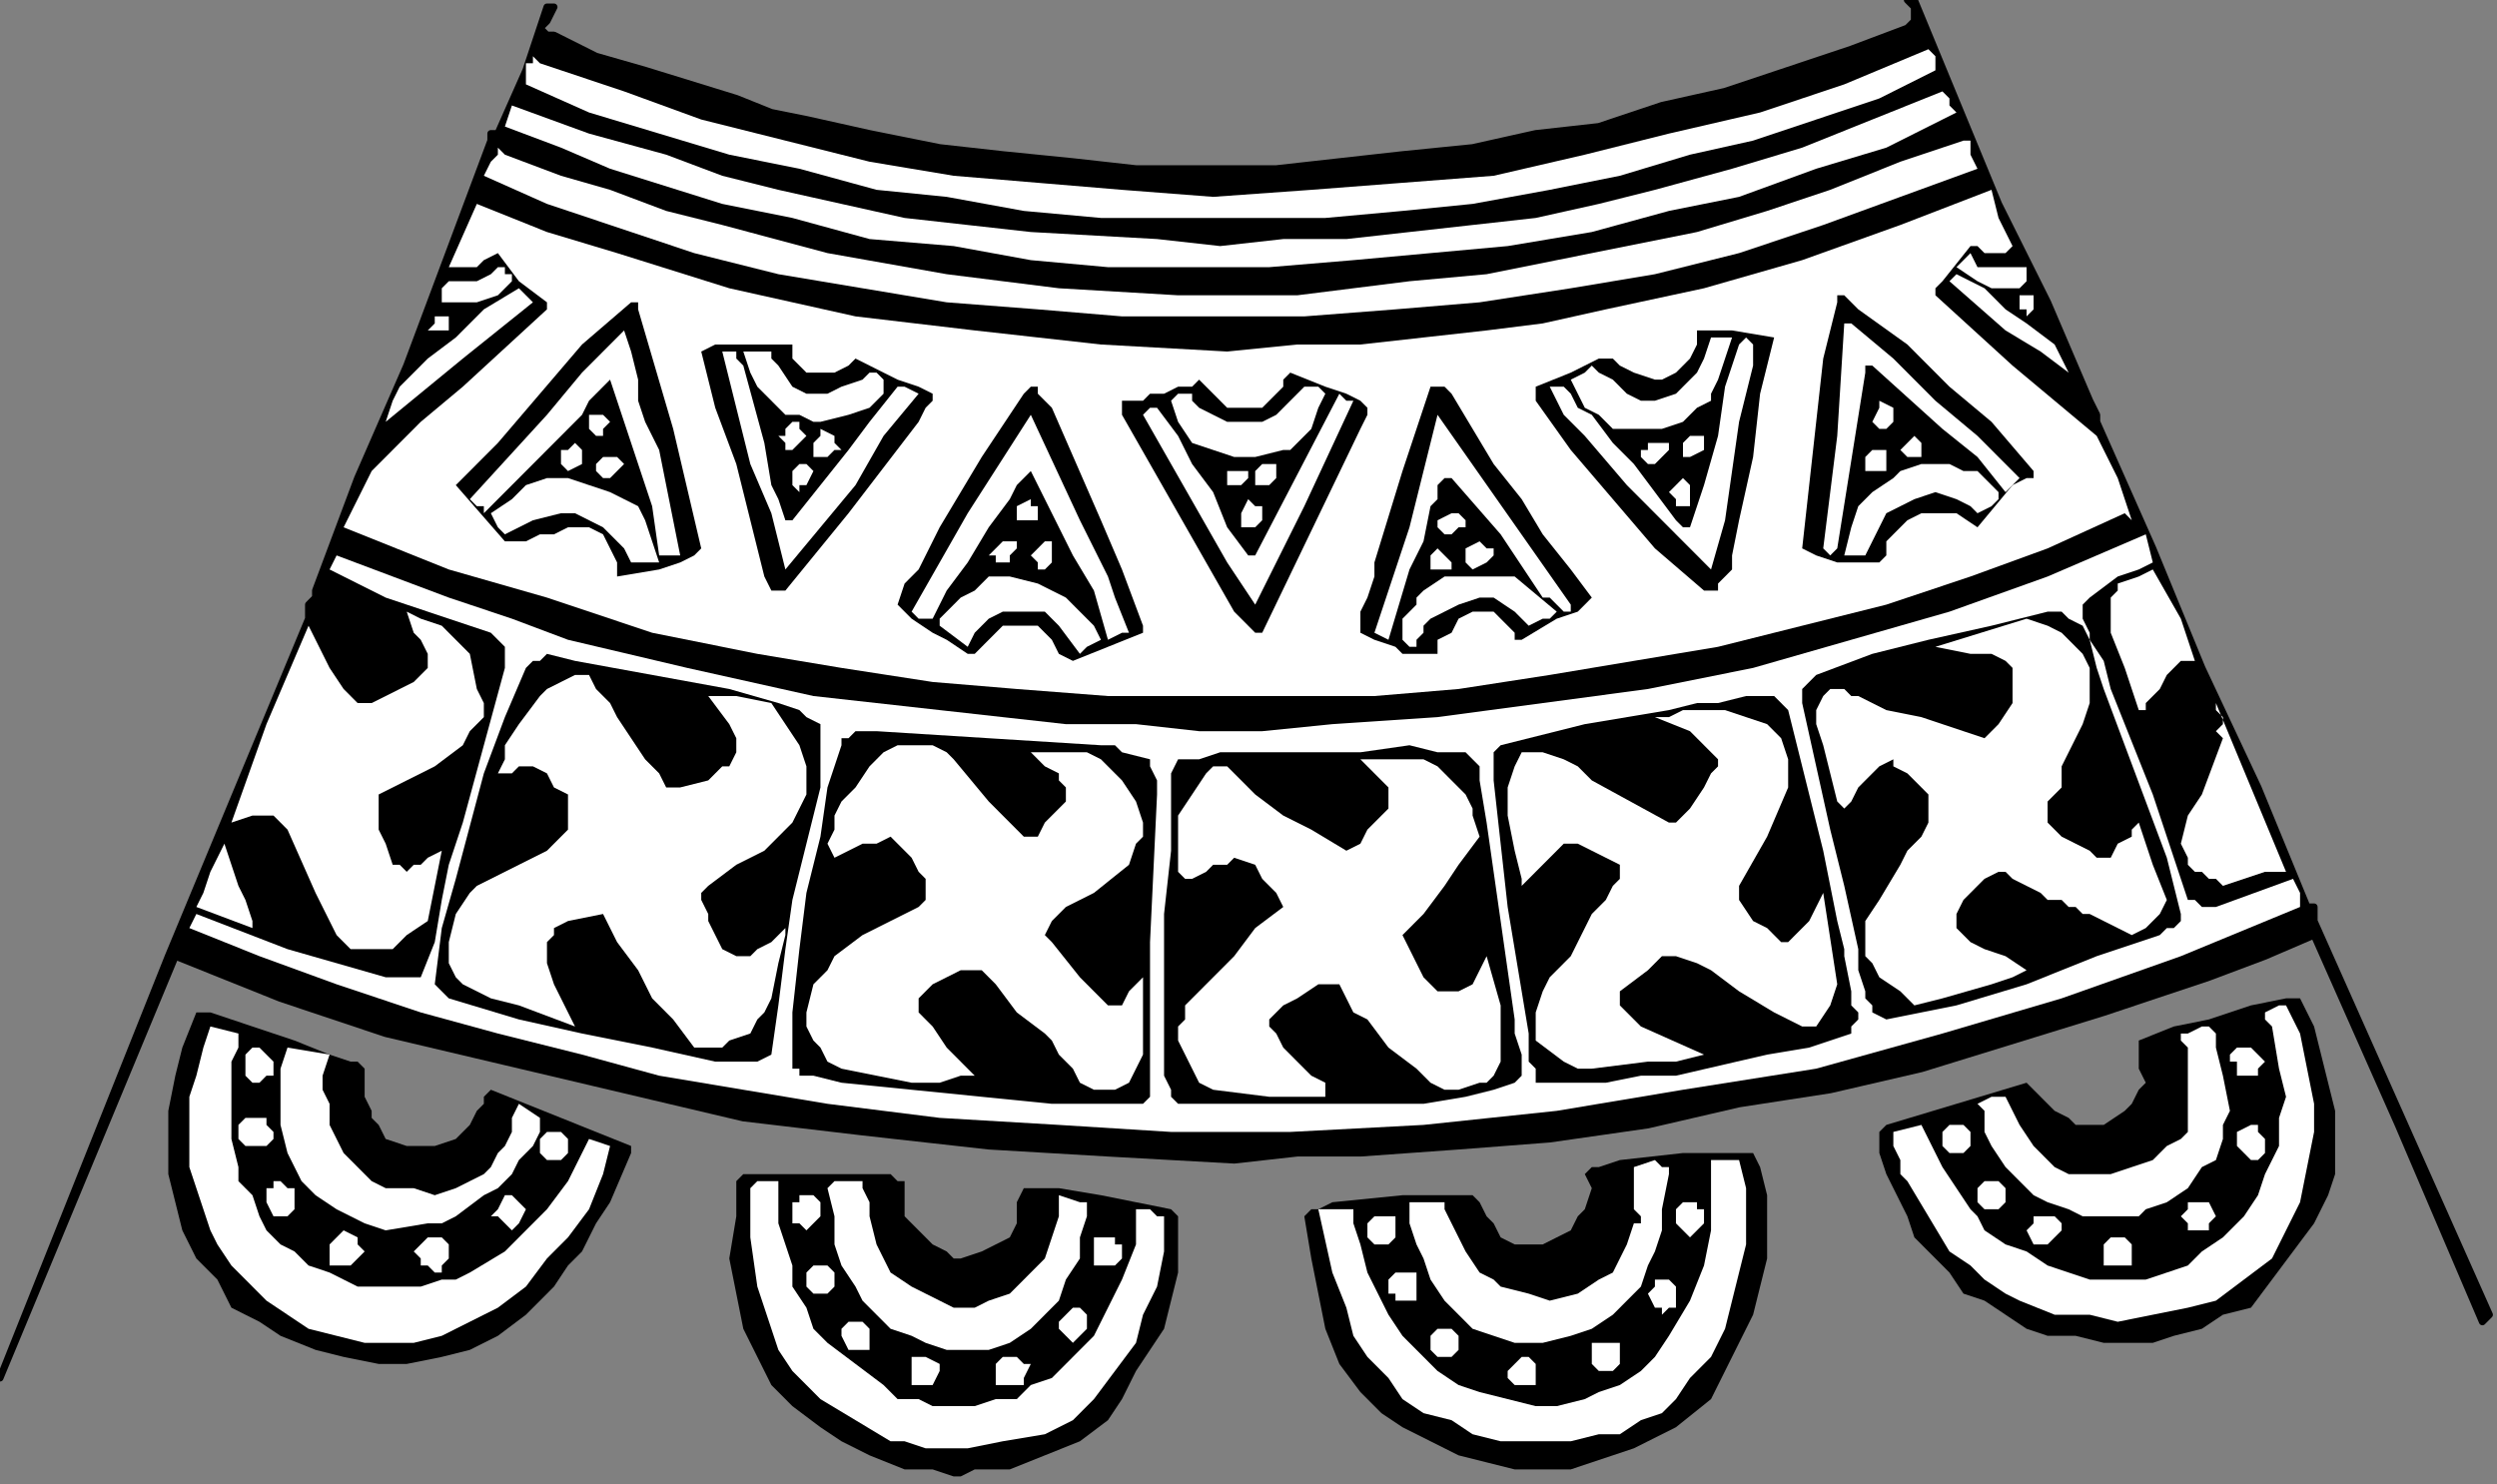 <?xml version="1.0" encoding="UTF-8" standalone="no"?>
<svg
   xmlns:dc="http://purl.org/dc/elements/1.1/"
   xmlns:cc="http://creativecommons.org/ns#"
   xmlns:rdf="http://www.w3.org/1999/02/22-rdf-syntax-ns#"
   xmlns:svg="http://www.w3.org/2000/svg"
   xmlns="http://www.w3.org/2000/svg"
   xmlns:sodipodi="http://sodipodi.sourceforge.net/DTD/sodipodi-0.dtd"
   xmlns:inkscape="http://www.inkscape.org/namespaces/inkscape"
   version="1.0"
   width="75.283mm"
   height="44.75mm"
   id="svg228"
   sodipodi:docname="CC002179.WMF">
  <rect width="100%" height="100%" fill="#808080" stroke="none"/>
  <sodipodi:namedview
     pagecolor="#ffffff"
     bordercolor="#666666"
     borderopacity="1"
     objecttolerance="10"
     gridtolerance="10"
     guidetolerance="10"
     inkscape:pageopacity="0"
     inkscape:pageshadow="2"
     inkscape:window-width="640"
     inkscape:window-height="480"
     id="namedview230" />
  <defs
     id="defs6">
    <clipPath
       clipPathUnits="userSpaceOnUse"
       id="clipWmfPath1">
      <path
         d="M 0,0 L 284.467,0 L 284.467,169.067 L 0,169.067 z"
         id="path2" />
    </clipPath>
    <pattern
       id="WMFhbasepattern"
       patternUnits="userSpaceOnUse"
       width="6"
       height="6"
       x="0"
       y="0" />
  </defs>
  <path
     style="fill:#000000;fill-rule:nonzero;fill-opacity:1;stroke:none;"
     clip-path="url(#clipWmfPath1)"
     d="  M 218.144,0   L 227.733,23.237   L 233.327,34.454   L 238.121,45.672   L 238.92,47.275   L 238.92,48.076   L 238.92,48.076   L 238.92,48.076   L 245.313,62.499   L 250.906,76.12   L 257.298,89.742   L 262.892,103.363   L 263.691,103.363   L 263.691,104.164   L 263.691,104.966   L 263.691,104.966   L 283.668,149.836   L 282.869,150.638   L 282.869,150.638   L 273.28,128.202   L 263.691,106.568   L 258.098,108.972   L 251.705,111.376   L 239.719,115.382   L 229.331,118.587   L 218.943,121.792   L 208.556,124.196   L 198.168,125.798   L 187.78,128.202   L 176.593,129.805   L 166.205,130.606   L 155.018,131.407   L 147.827,131.407   L 140.635,132.209   L 126.252,131.407   L 112.668,130.606   L 98.285,129.003   L 84.701,127.401   L 71.117,124.196   L 57.533,120.991   L 43.949,117.786   L 31.963,113.779   L 19.977,108.972   L 0,157.048   L 0,157.048   L 9.589,133.01   L 19.178,108.972   L 35.159,70.511   L 35.159,69.71   L 35.159,68.909   L 35.958,68.107   L 35.958,67.306   L 40.752,54.486   L 46.346,41.666   L 51.14,28.845   L 55.934,16.025   L 55.934,16.025   L 55.934,15.224   L 56.734,15.224   L 59.93,8.013   L 62.327,0.801   L 63.126,0.801   L 62.327,2.404   L 61.528,3.205   L 62.327,4.006   L 62.327,4.006   L 63.126,4.006   L 67.92,6.41   L 73.514,8.013   L 83.902,11.218   L 87.897,12.82   L 91.892,13.621   L 99.084,15.224   L 107.075,16.827   L 114.266,17.628   L 122.257,18.429   L 129.448,19.23   L 137.439,19.23   L 145.43,19.23   L 152.621,18.429   L 159.813,17.628   L 167.803,16.827   L 174.995,15.224   L 182.187,14.423   L 189.378,12.019   L 196.57,10.416   L 203.761,8.013   L 210.953,5.609   L 217.345,3.205   L 218.144,2.404   L 218.144,1.603   L 218.144,0.801   L 217.345,0   L 218.144,0   L 218.144,0  z "
     id="path8" />
  <path
     style="fill:none;stroke:#000000;stroke-width:0.799px;stroke-linecap:round;stroke-linejoin:round;stroke-miterlimit:4;stroke-dasharray:none;stroke-opacity:1;"
     clip-path="url(#clipWmfPath1)"
     d="  M 218.144,0   L 227.733,23.237   L 233.327,34.454   L 238.121,45.672   L 238.92,47.275   L 238.92,48.076   L 238.92,48.076   L 238.92,48.076   L 245.313,62.499   L 250.906,76.12   L 257.298,89.742   L 262.892,103.363   L 263.691,103.363   L 263.691,104.164   L 263.691,104.966   L 263.691,104.966   L 283.668,149.836   L 282.869,150.638   L 282.869,150.638   L 273.28,128.202   L 263.691,106.568   L 258.098,108.972   L 251.705,111.376   L 239.719,115.382   L 229.331,118.587   L 218.943,121.792   L 208.556,124.196   L 198.168,125.798   L 187.78,128.202   L 176.593,129.805   L 166.205,130.606   L 155.018,131.407   L 147.827,131.407   L 140.635,132.209   L 126.252,131.407   L 112.668,130.606   L 98.285,129.003   L 84.701,127.401   L 71.117,124.196   L 57.533,120.991   L 43.949,117.786   L 31.963,113.779   L 19.977,108.972   L 0,157.048   L 0,157.048   L 9.589,133.01   L 19.178,108.972   L 35.159,70.511   L 35.159,69.71   L 35.159,68.909   L 35.958,68.107   L 35.958,67.306   L 40.752,54.486   L 46.346,41.666   L 51.14,28.845   L 55.934,16.025   L 55.934,16.025   L 55.934,15.224   L 56.734,15.224   L 59.93,8.013   L 62.327,0.801   L 63.126,0.801   L 62.327,2.404   L 61.528,3.205   L 62.327,4.006   L 62.327,4.006   L 63.126,4.006   L 67.92,6.41   L 73.514,8.013   L 83.902,11.218   L 87.897,12.82   L 91.892,13.621   L 99.084,15.224   L 107.075,16.827   L 114.266,17.628   L 122.257,18.429   L 129.448,19.23   L 137.439,19.23   L 145.43,19.23   L 152.621,18.429   L 159.813,17.628   L 167.803,16.827   L 174.995,15.224   L 182.187,14.423   L 189.378,12.019   L 196.57,10.416   L 203.761,8.013   L 210.953,5.609   L 217.345,3.205   L 218.144,2.404   L 218.144,1.603   L 218.144,0.801   L 217.345,0   L 218.144,0   L 218.144,0  z "
     id="path10" />
  <path
     style="fill:#ffffff;fill-rule:nonzero;fill-opacity:1;stroke:none;"
     clip-path="url(#clipWmfPath1)"
     d="  M 220.542,8.013   L 214.149,11.218   L 206.957,13.621   L 199.766,16.025   L 192.574,17.628   L 184.584,20.032   L 176.593,21.634   L 167.803,23.237   L 159.813,24.038   L 151.023,24.839   L 142.233,24.839   L 133.444,24.839   L 125.453,24.839   L 116.663,24.038   L 107.874,22.435   L 99.883,21.634   L 91.093,19.23   L 83.103,17.628   L 75.112,15.224   L 67.121,12.82   L 59.93,9.615   L 59.93,7.211   L 60.729,7.211   L 60.729,6.41   L 61.528,7.211   L 71.117,10.416   L 79.906,13.621   L 89.495,16.025   L 99.084,18.429   L 108.673,20.032   L 118.261,20.833   L 127.85,21.634   L 138.238,22.435   L 138.238,22.435   L 149.425,21.634   L 159.813,20.833   L 170.201,20.032   L 180.588,17.628   L 190.177,15.224   L 200.565,12.82   L 210.154,9.615   L 219.743,5.609   L 220.542,6.41   L 220.542,8.013  z "
     id="path12" />
  <path
     style="fill:#ffffff;fill-rule:nonzero;fill-opacity:1;stroke:none;"
     clip-path="url(#clipWmfPath1)"
     d="  M 222.939,12.82   L 214.948,16.827   L 206.957,19.23   L 198.168,22.435   L 190.177,24.038   L 181.387,26.442   L 171.799,28.044   L 163.009,28.845   L 154.219,29.647   L 144.631,30.448   L 135.841,30.448   L 126.252,30.448   L 117.462,29.647   L 108.673,28.044   L 99.084,27.243   L 90.294,24.839   L 82.304,23.237   L 69.519,19.23   L 63.925,16.827   L 57.533,14.423   L 58.332,12.019   L 67.121,15.224   L 75.911,17.628   L 82.304,20.032   L 88.696,21.634   L 95.888,23.237   L 103.079,24.839   L 117.462,26.442   L 131.846,27.243   L 139.037,28.044   L 146.229,27.243   L 153.42,27.243   L 160.612,26.442   L 167.803,25.64   L 174.995,24.839   L 182.187,23.237   L 188.579,21.634   L 197.369,19.23   L 205.359,16.827   L 213.35,13.621   L 221.341,10.416   L 222.14,11.218   L 222.14,12.019   L 222.939,12.82  z "
     id="path14" />
  <path
     style="fill:#ffffff;fill-rule:nonzero;fill-opacity:1;stroke:none;"
     clip-path="url(#clipWmfPath1)"
     d="  M 225.336,19.23   L 216.546,22.435   L 207.757,25.64   L 198.168,28.845   L 188.579,31.249   L 178.99,32.852   L 168.602,34.454   L 159.014,35.256   L 148.626,36.057   L 138.238,36.057   L 127.85,36.057   L 118.261,35.256   L 107.874,34.454   L 98.285,32.852   L 88.696,31.249   L 79.107,28.845   L 69.519,25.64   L 62.327,23.237   L 55.135,20.032   L 55.934,18.429   L 56.734,17.628   L 56.734,16.827   L 57.533,17.628   L 63.925,20.032   L 69.519,21.634   L 75.911,24.038   L 82.304,25.64   L 94.29,28.845   L 107.874,31.249   L 120.659,32.852   L 134.243,33.653   L 140.635,33.653   L 147.827,33.653   L 160.612,32.051   L 169.401,31.249   L 177.392,29.647   L 193.373,26.442   L 201.364,24.038   L 208.556,21.634   L 216.546,18.429   L 223.738,16.025   L 224.537,16.025   L 224.537,17.628   L 225.336,19.23  z "
     id="path16" />
  <path
     style="fill:#ffffff;fill-rule:nonzero;fill-opacity:1;stroke:none;"
     clip-path="url(#clipWmfPath1)"
     d="  M 229.331,28.044   L 228.532,28.845   L 227.733,28.845   L 226.135,28.845   L 225.336,28.044   L 224.537,28.044   L 224.537,28.044   L 221.341,32.051   L 220.542,32.852   L 220.542,33.653   L 229.331,41.666   L 234.126,45.672   L 238.92,49.678   L 241.317,54.486   L 242.915,59.294   L 242.116,58.492   L 233.327,62.499   L 224.537,65.704   L 214.948,68.909   L 205.359,71.312   L 195.771,73.716   L 186.182,75.319   L 176.593,76.921   L 166.205,78.524   L 156.616,79.325   L 146.229,79.325   L 135.841,79.325   L 126.252,79.325   L 115.864,78.524   L 106.275,77.723   L 95.888,76.12   L 86.299,74.518   L 74.313,72.114   L 62.327,68.107   L 51.14,64.902   L 39.154,60.095   L 42.35,53.685   L 43.149,52.883   L 47.944,48.076   L 52.738,44.07   L 62.327,35.256   L 62.327,34.454   L 59.131,32.051   L 56.734,28.845   L 55.135,29.647   L 54.336,30.448   L 53.537,30.448   L 52.738,30.448   L 51.939,30.448   L 51.14,30.448   L 54.336,23.237   L 58.332,24.839   L 62.327,26.442   L 70.318,28.845   L 83.103,32.852   L 90.294,34.454   L 97.486,36.057   L 111.07,37.659   L 125.453,39.262   L 139.836,40.063   L 147.827,39.262   L 155.018,39.262   L 162.21,38.461   L 169.401,37.659   L 175.794,36.858   L 182.986,35.256   L 194.172,32.852   L 205.359,29.647   L 216.546,25.64   L 226.934,21.634   L 227.733,24.839   L 229.331,28.044  z "
     id="path18" />
  <path
     style="fill:#ffffff;fill-rule:nonzero;fill-opacity:1;stroke:none;"
     clip-path="url(#clipWmfPath1)"
     d="  M 230.13,30.448   L 230.929,30.448   L 230.929,31.249   L 230.929,32.051   L 230.13,32.852   L 229.331,32.852   L 226.934,32.852   L 225.336,32.051   L 222.939,30.448   L 224.537,28.845   L 225.336,30.448   L 226.934,30.448   L 228.532,30.448   L 230.13,30.448  z "
     id="path20" />
  <path
     style="fill:#ffffff;fill-rule:nonzero;fill-opacity:1;stroke:none;"
     clip-path="url(#clipWmfPath1)"
     d="  M 58.332,32.051   L 56.734,33.653   L 54.336,34.454   L 51.939,34.454   L 51.14,34.454   L 50.341,34.454   L 50.341,33.653   L 50.341,32.852   L 51.14,32.051   L 51.939,32.051   L 53.537,32.051   L 54.336,32.051   L 55.934,31.249   L 56.734,30.448   L 57.533,30.448   L 57.533,31.249   L 57.533,31.249   L 58.332,31.249   L 58.332,32.051   L 58.332,32.051  z "
     id="path22" />
  <path
     style="fill:#ffffff;fill-rule:nonzero;fill-opacity:1;stroke:none;"
     clip-path="url(#clipWmfPath1)"
     d="  M 234.126,39.262   L 234.925,40.864   L 235.724,42.467   L 232.528,40.063   L 228.532,37.659   L 222.14,32.051   L 222.939,31.249   L 226.135,32.852   L 228.532,35.256   L 230.929,36.858   L 234.126,39.262  z "
     id="path24" />
  <path
     style="fill:#ffffff;fill-rule:nonzero;fill-opacity:1;stroke:none;"
     clip-path="url(#clipWmfPath1)"
     d="  M 60.729,34.454   L 52.738,40.864   L 43.949,48.076   L 44.748,45.672   L 45.547,44.07   L 47.145,42.467   L 48.743,40.864   L 51.939,38.461   L 55.135,35.256   L 59.131,32.852   L 59.93,33.653   L 60.729,34.454  z "
     id="path26" />
  <path
     style="fill:#ffffff;fill-rule:nonzero;fill-opacity:1;stroke:none;"
     clip-path="url(#clipWmfPath1)"
     d="  M 231.728,34.454   L 231.728,35.256   L 230.929,36.057   L 230.929,35.256   L 230.13,35.256   L 230.13,34.454   L 230.13,33.653   L 230.929,33.653   L 231.728,33.653   L 231.728,34.454  z "
     id="path28" />
  <path
     style="fill:#000000;fill-rule:nonzero;fill-opacity:1;stroke:none;"
     clip-path="url(#clipWmfPath1)"
     d="  M 211.752,35.256   L 217.345,39.262   L 222.14,44.07   L 226.934,48.076   L 231.728,53.685   L 231.728,54.486   L 230.929,54.486   L 229.331,55.287   L 225.336,60.095   L 222.939,58.492   L 221.341,58.492   L 221.341,58.492   L 220.542,58.492   L 218.943,58.492   L 217.345,59.294   L 215.747,60.896   L 214.948,61.697   L 214.948,63.3   L 214.149,64.101   L 214.149,64.101   L 211.752,64.101   L 209.355,64.101   L 206.957,63.3   L 205.359,62.499   L 206.957,48.076   L 207.757,40.864   L 209.355,34.454   L 209.355,33.653   L 210.154,33.653   L 210.154,33.653   L 210.953,34.454   L 211.752,35.256  z "
     id="path30" />
  <path
     style="fill:#000000;fill-rule:nonzero;fill-opacity:1;stroke:none;"
     clip-path="url(#clipWmfPath1)"
     d="  M 72.715,35.256   L 76.71,48.877   L 79.906,62.499   L 79.107,63.3   L 77.509,64.101   L 75.112,64.902   L 70.318,65.704   L 70.318,64.101   L 69.519,62.499   L 68.719,60.896   L 67.121,60.095   L 64.724,60.095   L 63.126,60.896   L 61.528,60.896   L 59.93,61.697   L 57.533,61.697   L 51.939,55.287   L 51.939,55.287   L 56.734,50.48   L 61.528,44.871   L 66.322,39.262   L 71.916,34.454   L 71.916,34.454   L 72.715,34.454   L 72.715,35.256  z "
     id="path32" />
  <path
     style="fill:#ffffff;fill-rule:nonzero;fill-opacity:1;stroke:none;"
     clip-path="url(#clipWmfPath1)"
     d="  M 51.14,36.858   L 51.14,37.659   L 50.341,37.659   L 48.743,37.659   L 49.542,36.858   L 49.542,36.057   L 50.341,36.057   L 51.14,36.057   L 51.14,36.858  z "
     id="path34" />
  <path
     style="fill:#ffffff;fill-rule:nonzero;fill-opacity:1;stroke:none;"
     clip-path="url(#clipWmfPath1)"
     d="  M 230.13,54.486   L 228.532,56.088   L 225.336,52.082   L 221.341,48.877   L 213.35,41.666   L 212.551,41.666   L 212.551,42.467   L 212.551,42.467   L 209.355,62.499   L 208.556,63.3   L 207.757,62.499   L 207.757,62.499   L 209.355,49.678   L 210.154,36.858   L 210.953,36.858   L 215.747,40.864   L 220.542,45.672   L 225.336,49.678   L 230.13,54.486  z "
     id="path36" />
  <path
     style="fill:#000000;fill-rule:nonzero;fill-opacity:1;stroke:none;"
     clip-path="url(#clipWmfPath1)"
     d="  M 202.163,38.461   L 200.565,44.871   L 199.766,52.082   L 198.168,59.294   L 197.369,63.3   L 197.369,64.902   L 195.771,66.505   L 195.771,67.306   L 194.972,67.306   L 194.172,67.306   L 188.579,62.499   L 183.785,56.89   L 178.99,51.281   L 174.995,45.672   L 174.995,44.871   L 174.995,44.07   L 178.99,42.467   L 180.588,41.666   L 182.187,40.864   L 182.187,40.864   L 182.986,40.864   L 183.785,40.864   L 184.584,41.666   L 186.182,42.467   L 188.579,43.268   L 189.378,43.268   L 190.976,42.467   L 191.775,41.666   L 192.574,40.864   L 193.373,39.262   L 193.373,38.461   L 193.373,37.659   L 195.771,37.659   L 197.369,37.659   L 202.163,38.461  z "
     id="path38" />
  <path
     style="fill:#ffffff;fill-rule:nonzero;fill-opacity:1;stroke:none;"
     clip-path="url(#clipWmfPath1)"
     d="  M 73.514,48.076   L 75.112,51.281   L 75.911,55.287   L 77.509,63.3   L 76.71,63.3   L 75.911,63.3   L 75.911,63.3   L 75.112,63.3   L 74.313,57.691   L 72.715,52.883   L 69.519,43.268   L 67.92,44.871   L 67.121,45.672   L 66.322,47.275   L 64.724,48.877   L 59.93,53.685   L 57.533,56.088   L 55.135,58.492   L 55.135,57.691   L 54.336,57.691   L 53.537,56.89   L 62.327,47.275   L 66.322,42.467   L 71.117,37.659   L 71.916,40.063   L 72.715,43.268   L 72.715,45.672   L 73.514,48.076  z "
     id="path40" />
  <path
     style="fill:#ffffff;fill-rule:nonzero;fill-opacity:1;stroke:none;"
     clip-path="url(#clipWmfPath1)"
     d="  M 197.369,38.461   L 195.771,43.268   L 194.972,44.871   L 194.972,45.672   L 194.972,45.672   L 193.373,46.473   L 191.775,48.076   L 189.378,48.877   L 187.78,48.877   L 186.182,48.877   L 183.785,48.877   L 182.187,47.275   L 180.588,46.473   L 179.789,44.871   L 178.99,43.268   L 180.588,42.467   L 181.387,41.666   L 181.387,41.666   L 182.187,42.467   L 183.785,43.268   L 185.383,44.871   L 186.981,45.672   L 187.78,45.672   L 188.579,45.672   L 190.976,44.871   L 191.775,44.07   L 193.373,42.467   L 194.172,40.864   L 194.972,38.461   L 197.369,38.461  z "
     id="path42" />
  <path
     style="fill:#ffffff;fill-rule:nonzero;fill-opacity:1;stroke:none;"
     clip-path="url(#clipWmfPath1)"
     d="  M 199.766,41.666   L 198.168,48.076   L 197.369,53.685   L 196.57,59.294   L 194.972,64.902   L 185.383,55.287   L 180.588,49.678   L 178.99,48.076   L 178.191,47.275   L 176.593,44.07   L 177.392,44.07   L 178.191,44.07   L 178.191,44.07   L 178.99,44.871   L 179.789,46.473   L 181.387,47.275   L 183.785,50.48   L 186.182,52.883   L 188.579,56.088   L 190.976,59.294   L 191.775,60.095   L 191.775,60.095   L 192.574,60.095   L 194.172,55.287   L 195.771,49.678   L 196.57,44.07   L 198.168,39.262   L 198.967,38.461   L 198.967,38.461   L 199.766,39.262   L 199.766,39.262   L 199.766,41.666  z "
     id="path44" />
  <path
     style="fill:#000000;fill-rule:nonzero;fill-opacity:1;stroke:none;"
     clip-path="url(#clipWmfPath1)"
     d="  M 90.294,40.864   L 91.892,42.467   L 92.691,42.467   L 95.089,42.467   L 96.687,41.666   L 97.486,40.864   L 102.28,43.268   L 104.677,44.07   L 106.275,44.871   L 106.275,45.672   L 105.476,46.473   L 104.677,48.076   L 96.687,58.492   L 89.495,67.306   L 88.696,67.306   L 87.897,67.306   L 87.098,65.704   L 85.5,59.294   L 83.902,52.883   L 81.504,46.473   L 79.906,40.063   L 81.504,39.262   L 81.504,39.262   L 82.304,39.262   L 82.304,39.262   L 90.294,39.262   L 90.294,40.864  z "
     id="path46" />
  <path
     style="fill:#ffffff;fill-rule:nonzero;fill-opacity:1;stroke:none;"
     clip-path="url(#clipWmfPath1)"
     d="  M 87.897,40.063   L 87.897,40.864   L 88.696,41.666   L 90.294,44.07   L 91.892,44.871   L 94.29,44.871   L 95.888,44.07   L 98.285,43.268   L 98.285,43.268   L 99.084,42.467   L 99.883,42.467   L 100.682,43.268   L 100.682,44.871   L 99.084,46.473   L 96.687,47.275   L 93.49,48.076   L 92.691,48.076   L 91.093,47.275   L 89.495,47.275   L 88.696,46.473   L 87.098,44.871   L 86.299,44.07   L 85.5,42.467   L 84.701,40.063   L 85.5,40.063   L 86.299,40.063   L 87.897,40.063  z "
     id="path48" />
  <path
     style="fill:#ffffff;fill-rule:nonzero;fill-opacity:1;stroke:none;"
     clip-path="url(#clipWmfPath1)"
     d="  M 84.701,41.666   L 87.098,50.48   L 87.897,55.287   L 88.696,56.89   L 89.495,59.294   L 90.294,59.294   L 96.687,51.281   L 99.084,48.076   L 102.28,44.07   L 103.079,44.07   L 103.079,44.07   L 104.677,44.871   L 100.682,49.678   L 97.486,55.287   L 93.49,60.095   L 89.495,64.902   L 87.897,58.492   L 85.5,52.883   L 83.902,46.473   L 82.304,40.063   L 83.103,40.063   L 83.902,40.063   L 83.902,40.864   L 84.701,41.666  z "
     id="path50" />
  <path
     style="fill:#000000;fill-rule:nonzero;fill-opacity:1;stroke:none;"
     clip-path="url(#clipWmfPath1)"
     d="  M 155.018,45.672   L 155.817,46.473   L 155.817,47.275   L 155.018,48.877   L 143.831,72.114   L 143.032,72.114   L 143.032,72.114   L 142.233,71.312   L 140.635,69.71   L 137.439,64.101   L 134.243,58.492   L 131.046,52.883   L 127.85,47.275   L 127.85,46.473   L 127.85,45.672   L 127.85,45.672   L 128.649,45.672   L 130.247,45.672   L 131.046,44.871   L 132.645,44.871   L 134.243,44.07   L 135.841,44.07   L 136.64,43.268   L 137.439,44.07   L 139.037,45.672   L 139.836,46.473   L 140.635,46.473   L 142.233,46.473   L 143.831,46.473   L 145.43,44.871   L 146.229,44.07   L 146.229,43.268   L 146.229,43.268   L 147.028,42.467   L 151.023,44.07   L 153.42,44.871   L 155.018,45.672  z "
     id="path52" />
  <path
     style="fill:#000000;fill-rule:nonzero;fill-opacity:1;stroke:none;"
     clip-path="url(#clipWmfPath1)"
     d="  M 175.794,60.896   L 178.99,64.902   L 181.387,68.107   L 179.789,69.71   L 177.392,70.511   L 173.397,72.915   L 172.598,72.915   L 172.598,72.114   L 171.799,71.312   L 171,70.511   L 170.201,69.71   L 168.602,69.71   L 167.803,69.71   L 166.205,70.511   L 165.406,72.114   L 163.808,72.915   L 163.808,74.518   L 162.21,74.518   L 161.411,74.518   L 159.813,74.518   L 159.014,73.716   L 156.616,72.915   L 155.018,72.114   L 155.018,71.312   L 155.018,69.71   L 155.817,68.107   L 156.616,65.704   L 156.616,64.101   L 159.813,53.685   L 163.009,44.07   L 163.808,44.07   L 164.607,44.07   L 164.607,44.07   L 165.406,44.871   L 170.201,52.883   L 173.397,56.89   L 175.794,60.896  z "
     id="path54" />
  <path
     style="fill:#ffffff;fill-rule:nonzero;fill-opacity:1;stroke:none;"
     clip-path="url(#clipWmfPath1)"
     d="  M 151.023,44.871   L 150.224,46.473   L 149.425,48.877   L 147.827,50.48   L 147.028,51.281   L 146.229,51.281   L 143.032,52.082   L 140.635,52.082   L 138.238,51.281   L 135.841,50.48   L 134.243,48.076   L 133.444,45.672   L 134.243,44.871   L 135.841,44.871   L 135.841,45.672   L 136.64,46.473   L 138.238,47.275   L 139.836,48.076   L 141.434,48.076   L 142.233,48.076   L 143.831,48.076   L 145.43,47.275   L 147.028,45.672   L 148.626,44.07   L 150.224,44.07   L 151.023,44.871  z "
     id="path56" />
  <path
     style="fill:#000000;fill-rule:nonzero;fill-opacity:1;stroke:none;"
     clip-path="url(#clipWmfPath1)"
     d="  M 119.86,46.473   L 125.453,59.294   L 127.85,64.902   L 130.247,71.312   L 130.247,72.114   L 122.257,75.319   L 120.659,74.518   L 119.86,72.915   L 119.06,72.114   L 118.261,71.312   L 117.462,71.312   L 115.864,71.312   L 114.266,71.312   L 113.467,72.114   L 112.668,72.915   L 111.869,73.716   L 111.869,73.716   L 111.07,74.518   L 110.271,74.518   L 107.874,72.915   L 106.275,72.114   L 103.878,70.511   L 103.079,69.71   L 102.28,68.909   L 103.079,66.505   L 104.677,64.902   L 107.075,60.095   L 111.869,52.082   L 116.663,44.871   L 117.462,44.07   L 118.261,44.07   L 118.261,44.07   L 118.261,44.871   L 119.06,45.672   L 119.86,46.473  z "
     id="path58" />
  <path
     style="fill:#ffffff;fill-rule:nonzero;fill-opacity:1;stroke:none;"
     clip-path="url(#clipWmfPath1)"
     d="  M 154.219,45.672   L 148.626,57.691   L 143.032,68.909   L 139.836,64.101   L 136.64,58.492   L 130.247,47.275   L 131.046,46.473   L 131.846,46.473   L 134.243,49.678   L 135.841,52.883   L 138.238,56.088   L 139.836,60.095   L 142.233,63.3   L 143.032,63.3   L 152.621,44.871   L 153.42,45.672   L 154.219,45.672  z "
     id="path60" />
  <path
     style="fill:#ffffff;fill-rule:nonzero;fill-opacity:1;stroke:none;"
     clip-path="url(#clipWmfPath1)"
     d="  M 215.747,46.473   L 215.747,48.076   L 214.948,48.877   L 214.948,48.877   L 214.149,48.877   L 213.35,48.076   L 214.149,46.473   L 214.149,45.672   L 215.747,46.473   L 215.747,46.473   L 215.747,46.473  z "
     id="path62" />
  <path
     style="fill:#ffffff;fill-rule:nonzero;fill-opacity:1;stroke:none;"
     clip-path="url(#clipWmfPath1)"
     d="  M 69.519,48.076   L 68.719,48.877   L 68.719,49.678   L 67.92,49.678   L 67.121,48.877   L 67.121,48.877   L 67.121,48.076   L 67.121,48.076   L 67.121,47.275   L 67.121,47.275   L 67.92,47.275   L 68.719,47.275   L 69.519,48.076  z "
     id="path64" />
  <path
     style="fill:#ffffff;fill-rule:nonzero;fill-opacity:1;stroke:none;"
     clip-path="url(#clipWmfPath1)"
     d="  M 128.649,72.114   L 127.85,72.114   L 126.252,72.915   L 124.654,67.306   L 122.257,63.3   L 119.86,58.492   L 117.462,53.685   L 116.663,54.486   L 115.864,55.287   L 115.065,56.89   L 112.668,60.095   L 110.271,64.101   L 107.874,67.306   L 106.275,70.511   L 104.677,70.511   L 103.878,69.71   L 107.075,64.101   L 110.271,58.492   L 117.462,47.275   L 123.056,59.294   L 126.252,65.704   L 127.051,68.107   L 128.649,72.114  z "
     id="path66" />
  <path
     style="fill:#ffffff;fill-rule:nonzero;fill-opacity:1;stroke:none;"
     clip-path="url(#clipWmfPath1)"
     d="  M 178.99,68.909   L 178.99,69.71   L 178.191,69.71   L 177.392,68.909   L 176.593,68.107   L 175.794,68.107   L 171,60.896   L 165.406,54.486   L 164.607,54.486   L 164.607,54.486   L 163.808,55.287   L 163.808,56.89   L 163.009,57.691   L 162.21,61.697   L 160.612,64.902   L 158.215,72.915   L 156.616,72.114   L 160.612,60.095   L 162.21,53.685   L 163.808,47.275   L 178.99,68.909  z "
     id="path68" />
  <path
     style="fill:#ffffff;fill-rule:nonzero;fill-opacity:1;stroke:none;"
     clip-path="url(#clipWmfPath1)"
     d="  M 91.892,49.678   L 91.093,50.48   L 90.294,51.281   L 89.495,51.281   L 89.495,50.48   L 88.696,49.678   L 89.495,49.678   L 89.495,48.877   L 90.294,48.076   L 91.093,48.076   L 91.093,48.877   L 91.892,49.678  z "
     id="path70" />
  <path
     style="fill:#ffffff;fill-rule:nonzero;fill-opacity:1;stroke:none;"
     clip-path="url(#clipWmfPath1)"
     d="  M 95.089,50.48   L 95.888,51.281   L 95.089,51.281   L 94.29,52.082   L 93.49,52.082   L 92.691,52.082   L 92.691,51.281   L 92.691,50.48   L 93.49,49.678   L 93.49,48.877   L 95.089,49.678   L 95.089,49.678   L 95.089,50.48  z "
     id="path72" />
  <path
     style="fill:#ffffff;fill-rule:nonzero;fill-opacity:1;stroke:none;"
     clip-path="url(#clipWmfPath1)"
     d="  M 194.172,49.678   L 194.172,50.48   L 194.172,51.281   L 192.574,52.082   L 191.775,52.082   L 191.775,51.281   L 191.775,50.48   L 192.574,49.678   L 193.373,49.678   L 193.373,49.678   L 194.172,49.678  z "
     id="path74" />
  <path
     style="fill:#ffffff;fill-rule:nonzero;fill-opacity:1;stroke:none;"
     clip-path="url(#clipWmfPath1)"
     d="  M 218.943,51.281   L 218.943,52.082   L 218.144,52.082   L 217.345,52.082   L 217.345,52.082   L 216.546,51.281   L 217.345,50.48   L 218.144,49.678   L 218.943,50.48   L 218.943,50.48   L 218.943,51.281  z "
     id="path76" />
  <path
     style="fill:#ffffff;fill-rule:nonzero;fill-opacity:1;stroke:none;"
     clip-path="url(#clipWmfPath1)"
     d="  M 190.177,50.48   L 190.177,51.281   L 189.378,52.082   L 188.579,52.883   L 187.78,52.883   L 186.981,52.082   L 186.981,51.281   L 187.78,51.281   L 187.78,50.48   L 189.378,50.48   L 190.177,50.48  z "
     id="path78" />
  <path
     style="fill:#ffffff;fill-rule:nonzero;fill-opacity:1;stroke:none;"
     clip-path="url(#clipWmfPath1)"
     d="  M 66.322,52.082   L 66.322,52.883   L 64.724,53.685   L 63.925,52.883   L 63.925,52.082   L 63.925,52.082   L 63.925,51.281   L 64.724,51.281   L 64.724,51.281   L 65.523,50.48   L 66.322,51.281   L 66.322,52.082  z "
     id="path80" />
  <path
     style="fill:#ffffff;fill-rule:nonzero;fill-opacity:1;stroke:none;"
     clip-path="url(#clipWmfPath1)"
     d="  M 214.948,52.082   L 214.948,52.883   L 214.948,53.685   L 214.149,53.685   L 212.551,53.685   L 212.551,53.685   L 212.551,52.883   L 212.551,52.082   L 213.35,51.281   L 214.149,51.281   L 214.948,51.281   L 214.948,52.082  z "
     id="path82" />
  <path
     style="fill:#ffffff;fill-rule:nonzero;fill-opacity:1;stroke:none;"
     clip-path="url(#clipWmfPath1)"
     d="  M 71.117,52.883   L 70.318,53.685   L 69.519,54.486   L 68.719,54.486   L 67.92,53.685   L 67.92,53.685   L 67.92,52.883   L 68.719,52.082   L 69.519,52.082   L 70.318,52.082   L 70.318,52.082   L 71.117,52.883  z "
     id="path84" />
  <path
     style="fill:#ffffff;fill-rule:nonzero;fill-opacity:1;stroke:none;"
     clip-path="url(#clipWmfPath1)"
     d="  M 145.43,53.685   L 145.43,54.486   L 144.631,55.287   L 143.831,55.287   L 143.032,55.287   L 143.032,54.486   L 143.032,53.685   L 143.831,52.883   L 144.631,52.883   L 145.43,52.883   L 145.43,53.685  z "
     id="path86" />
  <path
     style="fill:#ffffff;fill-rule:nonzero;fill-opacity:1;stroke:none;"
     clip-path="url(#clipWmfPath1)"
     d="  M 227.733,56.088   L 227.733,56.89   L 226.934,57.691   L 225.336,58.492   L 224.537,57.691   L 222.939,56.89   L 220.542,56.088   L 218.144,56.89   L 216.546,57.691   L 214.948,58.492   L 214.149,60.095   L 212.551,63.3   L 210.154,63.3   L 210.953,60.095   L 211.752,57.691   L 212.551,56.89   L 213.35,56.088   L 215.747,54.486   L 216.546,53.685   L 218.943,52.883   L 220.542,52.883   L 222.14,52.883   L 223.738,53.685   L 225.336,53.685   L 226.934,55.287   L 227.733,56.088  z "
     id="path88" />
  <path
     style="fill:#ffffff;fill-rule:nonzero;fill-opacity:1;stroke:none;"
     clip-path="url(#clipWmfPath1)"
     d="  M 92.691,53.685   L 91.892,55.287   L 91.093,55.287   L 91.093,56.088   L 90.294,55.287   L 90.294,54.486   L 90.294,54.486   L 90.294,53.685   L 91.093,52.883   L 91.892,52.883   L 92.691,53.685  z "
     id="path90" />
  <path
     style="fill:#ffffff;fill-rule:nonzero;fill-opacity:1;stroke:none;"
     clip-path="url(#clipWmfPath1)"
     d="  M 142.233,54.486   L 141.434,55.287   L 140.635,55.287   L 139.836,55.287   L 139.836,55.287   L 139.836,53.685   L 140.635,53.685   L 141.434,53.685   L 142.233,53.685   L 142.233,54.486  z "
     id="path92" />
  <path
     style="fill:#ffffff;fill-rule:nonzero;fill-opacity:1;stroke:none;"
     clip-path="url(#clipWmfPath1)"
     d="  M 69.519,56.088   L 71.117,56.89   L 72.715,57.691   L 73.514,59.294   L 74.313,61.697   L 75.112,64.101   L 73.514,64.101   L 71.916,64.101   L 71.117,62.499   L 68.719,60.095   L 67.121,59.294   L 65.523,58.492   L 63.925,58.492   L 60.729,59.294   L 59.131,60.095   L 57.533,60.896   L 56.734,60.095   L 55.934,58.492   L 58.332,56.89   L 59.93,55.287   L 62.327,54.486   L 63.925,54.486   L 64.724,54.486   L 69.519,56.088  z "
     id="path94" />
  <path
     style="fill:#ffffff;fill-rule:nonzero;fill-opacity:1;stroke:none;"
     clip-path="url(#clipWmfPath1)"
     d="  M 192.574,55.287   L 192.574,56.89   L 192.574,57.691   L 191.775,57.691   L 190.976,57.691   L 190.976,56.89   L 190.177,56.088   L 190.976,55.287   L 191.775,54.486   L 192.574,55.287   L 192.574,55.287   L 192.574,55.287  z "
     id="path96" />
  <path
     style="fill:#ffffff;fill-rule:nonzero;fill-opacity:1;stroke:none;"
     clip-path="url(#clipWmfPath1)"
     d="  M 118.261,57.691   L 118.261,58.492   L 118.261,59.294   L 117.462,59.294   L 116.663,59.294   L 115.864,59.294   L 115.864,58.492   L 115.864,57.691   L 117.462,56.89   L 117.462,57.691   L 118.261,57.691  z "
     id="path98" />
  <path
     style="fill:#ffffff;fill-rule:nonzero;fill-opacity:1;stroke:none;"
     clip-path="url(#clipWmfPath1)"
     d="  M 143.831,59.294   L 143.831,59.294   L 143.032,60.095   L 142.233,60.095   L 141.434,60.095   L 141.434,59.294   L 141.434,58.492   L 142.233,56.89   L 143.032,57.691   L 143.831,57.691   L 143.831,58.492   L 143.831,59.294  z "
     id="path100" />
  <path
     style="fill:#ffffff;fill-rule:nonzero;fill-opacity:1;stroke:none;"
     clip-path="url(#clipWmfPath1)"
     d="  M 167.004,59.294   L 167.004,60.095   L 166.205,60.095   L 165.406,60.896   L 164.607,60.896   L 164.607,60.896   L 163.808,60.095   L 163.808,59.294   L 163.808,59.294   L 165.406,58.492   L 166.205,58.492   L 167.004,59.294  z "
     id="path102" />
  <path
     style="fill:#ffffff;fill-rule:nonzero;fill-opacity:1;stroke:none;"
     clip-path="url(#clipWmfPath1)"
     d="  M 245.313,64.101   L 245.313,64.101   L 243.714,64.902   L 241.317,65.704   L 238.121,68.107   L 237.322,68.909   L 237.322,70.511   L 238.121,72.114   L 238.121,72.915   L 239.719,75.319   L 240.518,78.524   L 245.313,90.543   L 249.308,102.562   L 250.107,102.562   L 250.906,103.363   L 252.504,103.363   L 261.294,100.158   L 262.093,101.761   L 262.093,103.363   L 248.509,108.972   L 234.925,113.779   L 221.341,117.786   L 206.957,121.792   L 191.775,124.196   L 177.392,126.6   L 162.21,128.202   L 147.028,129.003   L 133.444,129.003   L 120.659,128.202   L 107.075,127.401   L 94.29,125.798   L 75.112,122.593   L 66.322,120.19   L 56.734,117.786   L 47.944,115.382   L 38.355,112.177   L 29.565,108.972   L 21.575,105.767   L 22.374,104.164   L 32.762,108.171   L 43.949,111.376   L 46.346,111.376   L 47.944,111.376   L 49.542,107.369   L 50.341,102.562   L 51.14,98.555   L 52.738,93.748   L 55.135,84.934   L 57.533,76.12   L 57.533,74.518   L 57.533,73.716   L 56.734,72.915   L 55.934,72.114   L 53.537,71.312   L 51.14,70.511   L 43.949,68.107   L 40.752,66.505   L 37.556,64.902   L 38.355,63.3   L 51.14,68.107   L 58.332,70.511   L 64.724,72.915   L 78.308,76.12   L 92.691,79.325   L 99.883,80.126   L 107.075,80.928   L 114.266,81.729   L 121.458,82.53   L 129.448,82.53   L 136.64,83.331   L 143.831,83.331   L 151.822,82.53   L 163.808,81.729   L 175.794,80.126   L 187.78,78.524   L 199.766,76.12   L 210.953,72.915   L 222.14,69.71   L 233.327,65.704   L 244.513,60.896   L 245.313,64.101  z "
     id="path104" />
  <path
     style="fill:#ffffff;fill-rule:nonzero;fill-opacity:1;stroke:none;"
     clip-path="url(#clipWmfPath1)"
     d="  M 115.864,62.499   L 115.065,63.3   L 115.065,64.101   L 113.467,64.101   L 113.467,63.3   L 113.467,63.3   L 112.668,63.3   L 113.467,62.499   L 113.467,62.499   L 114.266,61.697   L 115.065,61.697   L 115.864,61.697   L 115.864,62.499  z "
     id="path106" />
  <path
     style="fill:#ffffff;fill-rule:nonzero;fill-opacity:1;stroke:none;"
     clip-path="url(#clipWmfPath1)"
     d="  M 119.86,62.499   L 119.86,64.101   L 119.86,64.101   L 119.06,64.902   L 118.261,64.902   L 118.261,64.101   L 117.462,63.3   L 118.261,62.499   L 119.06,61.697   L 119.86,61.697   L 119.86,62.499  z "
     id="path108" />
  <path
     style="fill:#ffffff;fill-rule:nonzero;fill-opacity:1;stroke:none;"
     clip-path="url(#clipWmfPath1)"
     d="  M 170.201,62.499   L 170.201,63.3   L 170.201,63.3   L 169.401,64.101   L 167.803,64.902   L 167.004,64.101   L 167.004,64.101   L 167.004,63.3   L 167.004,62.499   L 168.602,61.697   L 169.401,62.499   L 170.201,62.499  z "
     id="path110" />
  <path
     style="fill:#ffffff;fill-rule:nonzero;fill-opacity:1;stroke:none;"
     clip-path="url(#clipWmfPath1)"
     d="  M 165.406,64.101   L 165.406,64.101   L 165.406,64.902   L 164.607,64.902   L 163.009,64.902   L 163.009,64.902   L 163.009,64.101   L 163.009,63.3   L 163.808,62.499   L 164.607,63.3   L 165.406,64.101  z "
     id="path112" />
  <path
     style="fill:#ffffff;fill-rule:nonzero;fill-opacity:1;stroke:none;"
     clip-path="url(#clipWmfPath1)"
     d="  M 250.107,75.319   L 249.308,75.319   L 248.509,75.319   L 247.71,76.12   L 246.911,76.921   L 246.112,78.524   L 245.313,79.325   L 244.513,80.126   L 244.513,80.928   L 244.513,80.928   L 243.714,80.928   L 242.915,78.524   L 242.116,76.12   L 240.518,72.114   L 240.518,68.909   L 240.518,68.107   L 241.317,67.306   L 241.317,66.505   L 243.714,65.704   L 245.313,64.902   L 248.509,70.511   L 250.107,75.319  z "
     id="path114" />
  <path
     style="fill:#ffffff;fill-rule:nonzero;fill-opacity:1;stroke:none;"
     clip-path="url(#clipWmfPath1)"
     d="  M 172.598,65.704   L 177.392,69.71   L 176.593,70.511   L 175.794,70.511   L 174.196,71.312   L 173.397,70.511   L 172.598,69.71   L 170.201,68.107   L 168.602,68.107   L 166.205,68.909   L 164.607,69.71   L 163.009,70.511   L 162.21,71.312   L 162.21,72.114   L 161.411,72.915   L 161.411,73.716   L 160.612,73.716   L 160.612,73.716   L 159.813,72.915   L 159.813,72.114   L 159.813,70.511   L 161.411,68.909   L 161.411,68.107   L 162.21,67.306   L 164.607,65.704   L 168.602,65.704   L 170.201,65.704   L 171,65.704   L 172.598,65.704  z "
     id="path116" />
  <path
     style="fill:#ffffff;fill-rule:nonzero;fill-opacity:1;stroke:none;"
     clip-path="url(#clipWmfPath1)"
     d="  M 125.453,72.915   L 123.855,73.716   L 123.056,74.518   L 120.659,71.312   L 119.86,70.511   L 119.06,69.71   L 118.261,69.71   L 116.663,69.71   L 114.266,69.71   L 112.668,70.511   L 111.07,72.114   L 110.271,73.716   L 107.075,71.312   L 107.075,71.312   L 107.075,70.511   L 107.874,69.71   L 109.472,68.107   L 111.07,67.306   L 112.668,65.704   L 114.266,65.704   L 115.065,65.704   L 118.261,66.505   L 121.458,68.107   L 122.257,68.909   L 123.855,70.511   L 124.654,71.312   L 125.453,72.915  z "
     id="path118" />
  <path
     style="fill:#000000;fill-rule:nonzero;fill-opacity:1;stroke:none;"
     clip-path="url(#clipWmfPath1)"
     d="  M 239.719,78.524   L 242.116,84.934   L 244.513,91.344   L 246.911,97.754   L 248.509,104.164   L 248.509,104.966   L 247.71,105.767   L 246.911,105.767   L 246.112,106.568   L 238.92,108.972   L 230.929,112.177   L 222.939,114.581   L 218.943,115.382   L 214.948,116.183   L 213.35,115.382   L 213.35,114.581   L 212.551,113.779   L 212.551,112.978   L 211.752,110.574   L 211.752,108.171   L 210.154,100.959   L 208.556,94.549   L 206.957,87.338   L 205.359,80.126   L 205.359,79.325   L 205.359,78.524   L 206.158,77.723   L 206.957,76.921   L 213.35,74.518   L 219.743,72.915   L 226.934,71.312   L 233.327,69.71   L 234.925,69.71   L 235.724,70.511   L 237.322,71.312   L 238.121,72.915   L 238.92,76.12   L 239.719,78.524  z "
     id="path120" />
  <path
     style="fill:#ffffff;fill-rule:nonzero;fill-opacity:1;stroke:none;"
     clip-path="url(#clipWmfPath1)"
     d="  M 53.537,74.518   L 54.336,78.524   L 55.135,80.126   L 55.135,80.928   L 55.135,80.928   L 55.135,81.729   L 53.537,83.331   L 52.738,84.934   L 49.542,87.338   L 46.346,88.94   L 43.149,90.543   L 43.149,92.947   L 43.149,94.549   L 43.949,96.152   L 44.748,98.555   L 45.547,98.555   L 46.346,99.357   L 47.145,98.555   L 47.944,98.555   L 48.743,97.754   L 50.341,96.953   L 49.542,100.959   L 48.743,104.966   L 46.346,106.568   L 44.748,108.171   L 42.35,108.171   L 41.551,108.171   L 39.953,108.171   L 38.355,106.568   L 37.556,104.966   L 35.958,101.761   L 32.762,94.549   L 31.963,93.748   L 31.163,92.947   L 30.364,92.947   L 28.766,92.947   L 26.369,93.748   L 30.364,82.53   L 35.159,71.312   L 37.556,76.12   L 39.154,78.524   L 40.752,80.126   L 42.35,80.126   L 43.949,79.325   L 47.145,77.723   L 47.944,76.921   L 48.743,76.12   L 48.743,75.319   L 48.743,74.518   L 47.944,72.915   L 47.145,72.114   L 46.346,69.71   L 47.944,70.511   L 50.341,71.312   L 51.14,72.114   L 51.939,72.915   L 52.738,73.716   L 53.537,74.518  z "
     id="path122" />
  <path
     style="fill:#ffffff;fill-rule:nonzero;fill-opacity:1;stroke:none;"
     clip-path="url(#clipWmfPath1)"
     d="  M 237.322,74.518   L 238.121,76.12   L 238.121,78.524   L 238.121,80.126   L 237.322,82.53   L 235.724,85.735   L 234.925,87.338   L 234.925,89.742   L 233.327,91.344   L 233.327,92.947   L 233.327,93.748   L 234.925,95.35   L 236.523,96.152   L 238.121,96.953   L 238.92,97.754   L 239.719,97.754   L 240.518,97.754   L 241.317,96.152   L 242.915,95.35   L 242.915,94.549   L 243.714,93.748   L 244.513,96.152   L 245.313,98.555   L 246.911,102.562   L 246.112,104.164   L 245.313,104.966   L 244.513,105.767   L 242.915,106.568   L 239.719,104.966   L 238.121,104.164   L 237.322,104.164   L 236.523,103.363   L 235.724,103.363   L 235.724,103.363   L 234.925,102.562   L 233.327,102.562   L 232.528,101.761   L 230.929,100.959   L 229.331,100.158   L 228.532,99.357   L 227.733,99.357   L 226.135,100.158   L 223.738,102.562   L 222.939,104.164   L 222.939,104.164   L 222.939,105.767   L 223.738,106.568   L 224.537,107.369   L 226.135,108.171   L 228.532,108.972   L 230.929,110.574   L 229.331,111.376   L 226.934,112.177   L 221.341,113.779   L 218.144,114.581   L 216.546,112.978   L 214.149,111.376   L 213.35,109.773   L 212.551,108.972   L 212.551,107.369   L 212.551,106.568   L 212.551,104.966   L 214.149,102.562   L 216.546,98.555   L 217.345,96.953   L 218.943,95.35   L 219.743,93.748   L 219.743,92.947   L 219.743,92.145   L 219.743,90.543   L 217.345,88.139   L 215.747,87.338   L 215.747,86.536   L 214.149,87.338   L 213.35,88.139   L 211.752,89.742   L 210.953,91.344   L 210.154,92.145   L 209.355,91.344   L 207.757,84.934   L 206.957,82.53   L 206.957,80.928   L 207.757,79.325   L 208.556,78.524   L 208.556,78.524   L 210.154,78.524   L 210.953,79.325   L 211.752,79.325   L 214.948,80.928   L 218.943,81.729   L 226.135,84.133   L 226.934,83.331   L 226.934,83.331   L 227.733,82.53   L 229.331,80.126   L 229.331,77.723   L 229.331,76.12   L 229.331,76.12   L 228.532,75.319   L 226.934,74.518   L 224.537,74.518   L 220.542,73.716   L 230.929,70.511   L 233.327,71.312   L 234.925,72.114   L 237.322,74.518  z "
     id="path124" />
  <path
     style="fill:#000000;fill-rule:nonzero;fill-opacity:1;stroke:none;"
     clip-path="url(#clipWmfPath1)"
     d="  M 83.103,78.524   L 88.696,80.126   L 91.093,80.928   L 91.892,81.729   L 93.49,82.53   L 93.49,86.536   L 93.49,89.742   L 91.892,96.152   L 90.294,102.562   L 89.495,108.171   L 88.696,114.581   L 87.897,120.19   L 86.299,120.991   L 84.701,120.991   L 81.504,120.991   L 74.313,119.388   L 66.322,117.786   L 59.131,116.183   L 51.14,113.779   L 50.341,112.978   L 49.542,112.177   L 50.341,105.767   L 51.939,100.158   L 55.135,88.139   L 57.533,81.729   L 59.93,76.12   L 60.729,75.319   L 61.528,75.319   L 62.327,74.518   L 65.523,75.319   L 83.103,78.524  z "
     id="path126" />
  <path
     style="fill:#ffffff;fill-rule:nonzero;fill-opacity:1;stroke:none;"
     clip-path="url(#clipWmfPath1)"
     d="  M 70.318,81.729   L 71.916,84.133   L 73.514,86.536   L 75.112,88.139   L 75.911,89.742   L 77.509,89.742   L 80.705,88.94   L 82.304,87.338   L 83.103,87.338   L 83.902,85.735   L 83.902,84.133   L 83.103,82.53   L 80.705,79.325   L 83.902,79.325   L 87.897,80.126   L 89.495,82.53   L 91.093,84.934   L 91.892,87.338   L 91.892,90.543   L 91.093,92.145   L 90.294,93.748   L 88.696,95.35   L 87.098,96.953   L 83.902,98.555   L 80.705,100.959   L 79.906,101.761   L 79.906,102.562   L 80.705,104.164   L 80.705,104.966   L 81.504,106.568   L 82.304,108.171   L 83.902,108.972   L 85.5,108.972   L 86.299,108.171   L 87.897,107.369   L 89.495,105.767   L 89.495,106.568   L 88.696,109.773   L 87.897,113.779   L 87.098,115.382   L 86.299,116.183   L 85.5,117.786   L 83.103,118.587   L 82.304,119.388   L 81.504,119.388   L 79.107,119.388   L 76.71,116.183   L 74.313,113.779   L 72.715,110.574   L 70.318,107.369   L 68.719,104.164   L 64.724,104.966   L 63.126,105.767   L 63.126,106.568   L 62.327,107.369   L 62.327,108.972   L 62.327,109.773   L 63.126,112.177   L 65.523,116.985   L 59.131,114.581   L 55.934,113.779   L 52.738,112.177   L 51.939,111.376   L 51.14,109.773   L 51.14,107.369   L 51.939,104.164   L 53.537,101.761   L 54.336,100.959   L 55.934,100.158   L 59.131,98.555   L 62.327,96.953   L 64.724,94.549   L 64.724,93.748   L 64.724,92.947   L 64.724,90.543   L 63.126,89.742   L 62.327,88.139   L 60.729,87.338   L 59.131,87.338   L 58.332,88.139   L 56.734,88.139   L 57.533,86.536   L 57.533,84.934   L 59.131,82.53   L 61.528,79.325   L 62.327,78.524   L 63.925,77.723   L 65.523,76.921   L 66.322,76.921   L 67.121,76.921   L 67.92,78.524   L 68.719,79.325   L 69.519,80.126   L 70.318,81.729  z "
     id="path128" />
  <path
     style="fill:#ffffff;fill-rule:nonzero;fill-opacity:1;stroke:none;"
     clip-path="url(#clipWmfPath1)"
     d="  M 251.705,78.524   L 252.504,80.126   L 251.705,78.524  z "
     id="path130" />
  <path
     style="fill:#000000;fill-rule:nonzero;fill-opacity:1;stroke:none;"
     clip-path="url(#clipWmfPath1)"
     d="  M 202.962,80.126   L 203.761,80.928   L 207.757,96.953   L 209.355,104.966   L 210.154,108.171   L 210.154,108.972   L 210.953,112.978   L 210.953,114.581   L 211.752,115.382   L 211.752,116.183   L 210.953,116.985   L 210.953,117.786   L 206.158,119.388   L 201.364,120.19   L 190.976,122.593   L 186.981,122.593   L 182.986,123.395   L 178.99,123.395   L 174.995,123.395   L 174.995,121.792   L 174.196,120.991   L 174.196,117.786   L 171.799,103.363   L 170.201,88.94   L 170.201,86.536   L 170.201,85.735   L 171,84.934   L 171,84.934   L 180.588,82.53   L 190.177,80.928   L 193.373,80.126   L 195.771,80.126   L 198.967,79.325   L 202.163,79.325   L 202.962,80.126  z "
     id="path132" />
  <path
     style="fill:#ffffff;fill-rule:nonzero;fill-opacity:1;stroke:none;"
     clip-path="url(#clipWmfPath1)"
     d="  M 260.495,99.357   L 259.696,99.357   L 258.098,99.357   L 255.7,100.158   L 253.303,100.959   L 252.504,100.158   L 251.705,100.158   L 250.906,99.357   L 250.107,99.357   L 249.308,98.555   L 249.308,97.754   L 248.509,96.152   L 249.308,92.947   L 250.906,90.543   L 253.303,84.133   L 252.504,83.331   L 253.303,82.53   L 253.303,81.729   L 252.504,80.928   L 252.504,80.126   L 256.499,89.742   L 260.495,99.357  z "
     id="path134" />
  <path
     style="fill:#ffffff;fill-rule:nonzero;fill-opacity:1;stroke:none;"
     clip-path="url(#clipWmfPath1)"
     d="  M 202.962,84.133   L 203.761,86.536   L 203.761,88.139   L 203.761,88.94   L 203.761,89.742   L 201.364,95.35   L 198.168,100.959   L 198.168,101.761   L 198.168,102.562   L 199.766,104.966   L 201.364,105.767   L 202.962,107.369   L 203.761,107.369   L 204.56,106.568   L 206.158,104.966   L 206.957,103.363   L 207.757,101.761   L 209.355,112.177   L 208.556,114.581   L 206.957,116.985   L 205.359,116.985   L 203.761,116.183   L 202.163,115.382   L 198.168,112.978   L 194.972,110.574   L 193.373,109.773   L 190.976,108.972   L 189.378,108.972   L 187.78,110.574   L 184.584,112.978   L 184.584,114.581   L 185.383,115.382   L 186.981,116.985   L 194.172,120.19   L 190.976,120.991   L 187.78,120.991   L 181.387,121.792   L 179.789,121.792   L 178.191,120.991   L 174.995,118.587   L 174.995,116.985   L 174.995,115.382   L 175.794,112.978   L 176.593,111.376   L 178.99,108.972   L 179.789,107.369   L 180.588,105.767   L 181.387,104.164   L 182.986,102.562   L 183.785,100.959   L 184.584,100.158   L 184.584,98.555   L 182.986,97.754   L 181.387,96.953   L 179.789,96.152   L 178.191,96.152   L 175.794,98.555   L 173.397,100.959   L 173.397,100.158   L 172.598,96.953   L 171.799,92.947   L 171.799,91.344   L 171.799,89.742   L 172.598,87.338   L 173.397,85.735   L 174.995,85.735   L 175.794,85.735   L 178.191,86.536   L 179.789,87.338   L 181.387,88.94   L 190.177,93.748   L 190.976,93.748   L 191.775,92.947   L 192.574,92.145   L 194.172,89.742   L 194.972,88.139   L 195.771,87.338   L 195.771,86.536   L 194.172,84.934   L 192.574,83.331   L 188.579,81.729   L 190.177,81.729   L 191.775,80.928   L 192.574,80.928   L 194.172,80.928   L 196.57,80.928   L 198.967,81.729   L 201.364,82.53   L 202.163,83.331   L 202.962,84.133  z "
     id="path136" />
  <path
     style="fill:#000000;fill-rule:nonzero;fill-opacity:1;stroke:none;"
     clip-path="url(#clipWmfPath1)"
     d="  M 125.453,84.934   L 127.051,84.934   L 127.85,85.735   L 131.046,86.536   L 131.046,87.338   L 131.846,88.94   L 131.846,90.543   L 131.046,107.369   L 131.046,124.196   L 131.046,124.997   L 130.247,125.798   L 127.85,125.798   L 119.86,125.798   L 111.869,124.997   L 103.878,124.196   L 95.888,123.395   L 92.691,122.593   L 91.093,122.593   L 91.093,121.792   L 90.294,121.792   L 90.294,115.382   L 91.093,108.171   L 91.892,101.761   L 93.49,95.35   L 94.29,89.742   L 95.888,84.934   L 95.888,84.133   L 96.687,84.133   L 97.486,83.331   L 99.883,83.331   L 112.668,84.133   L 125.453,84.934  z "
     id="path138" />
  <path
     style="fill:#ffffff;fill-rule:nonzero;fill-opacity:1;stroke:none;"
     clip-path="url(#clipWmfPath1)"
     d="  M 108.673,86.536   L 112.668,91.344   L 116.663,95.35   L 117.462,95.35   L 118.261,95.35   L 119.06,93.748   L 121.458,91.344   L 121.458,90.543   L 121.458,89.742   L 120.659,88.94   L 120.659,88.139   L 119.06,87.338   L 117.462,85.735   L 120.659,85.735   L 123.855,85.735   L 125.453,86.536   L 126.252,87.338   L 127.85,88.94   L 129.448,91.344   L 130.247,93.748   L 130.247,95.35   L 129.448,96.152   L 128.649,98.555   L 124.654,101.761   L 121.458,103.363   L 119.86,104.966   L 119.86,104.966   L 119.06,106.568   L 119.86,107.369   L 123.056,111.376   L 124.654,112.978   L 126.252,114.581   L 127.85,114.581   L 128.649,112.978   L 130.247,111.376   L 130.247,114.581   L 130.247,118.587   L 130.247,120.19   L 129.448,121.792   L 128.649,123.395   L 127.051,124.196   L 125.453,124.196   L 124.654,124.196   L 123.056,123.395   L 122.257,121.792   L 120.659,120.19   L 119.86,118.587   L 119.06,117.786   L 115.864,115.382   L 113.467,112.177   L 112.668,111.376   L 111.869,110.574   L 110.271,110.574   L 109.472,110.574   L 106.275,112.177   L 105.476,112.978   L 104.677,113.779   L 104.677,113.779   L 104.677,115.382   L 106.275,116.985   L 107.874,119.388   L 111.07,122.593   L 109.472,122.593   L 107.075,123.395   L 103.878,123.395   L 99.883,122.593   L 95.888,121.792   L 94.29,120.991   L 93.49,119.388   L 92.691,118.587   L 91.892,116.985   L 91.892,115.382   L 92.691,112.177   L 94.29,110.574   L 95.089,108.972   L 98.285,106.568   L 101.481,104.966   L 104.677,103.363   L 105.476,102.562   L 105.476,101.761   L 105.476,100.959   L 105.476,100.158   L 104.677,99.357   L 103.878,97.754   L 101.481,95.35   L 99.883,96.152   L 98.285,96.152   L 95.089,97.754   L 94.29,96.152   L 95.089,94.549   L 95.089,92.947   L 95.888,91.344   L 97.486,89.742   L 99.084,87.338   L 100.682,85.735   L 102.28,84.934   L 103.079,84.934   L 106.275,84.934   L 107.874,85.735   L 107.874,85.735   L 108.673,86.536  z "
     id="path140" />
  <path
     style="fill:#000000;fill-rule:nonzero;fill-opacity:1;stroke:none;"
     clip-path="url(#clipWmfPath1)"
     d="  M 167.004,85.735   L 167.803,86.536   L 168.602,87.338   L 168.602,88.139   L 168.602,88.94   L 169.401,93.748   L 170.201,99.357   L 171,104.966   L 171.799,110.574   L 172.598,116.183   L 172.598,117.786   L 173.397,120.19   L 173.397,121.792   L 173.397,122.593   L 172.598,123.395   L 170.201,124.196   L 167.004,124.997   L 162.21,125.798   L 156.616,125.798   L 151.023,125.798   L 142.233,125.798   L 138.238,125.798   L 134.243,125.798   L 133.444,124.997   L 133.444,124.196   L 132.645,122.593   L 132.645,118.587   L 132.645,104.164   L 133.444,96.953   L 133.444,94.549   L 133.444,89.742   L 133.444,88.94   L 133.444,88.139   L 134.243,86.536   L 135.042,86.536   L 136.64,86.536   L 139.037,85.735   L 143.831,85.735   L 149.425,85.735   L 155.018,85.735   L 160.612,84.934   L 163.808,85.735   L 167.004,85.735  z "
     id="path142" />
  <path
     style="fill:#ffffff;fill-rule:nonzero;fill-opacity:1;stroke:none;"
     clip-path="url(#clipWmfPath1)"
     d="  M 167.004,90.543   L 167.803,92.145   L 167.803,92.947   L 168.602,95.35   L 166.205,98.555   L 164.607,100.959   L 162.21,104.164   L 159.813,106.568   L 161.411,109.773   L 162.21,111.376   L 163.009,112.177   L 163.808,112.978   L 165.406,112.978   L 166.205,112.978   L 167.803,112.177   L 168.602,110.574   L 169.401,108.972   L 171,114.581   L 171,120.19   L 171,120.991   L 170.201,122.593   L 169.401,123.395   L 168.602,123.395   L 166.205,124.196   L 164.607,124.196   L 163.009,123.395   L 161.411,121.792   L 158.215,119.388   L 155.817,116.183   L 154.219,115.382   L 153.42,113.779   L 152.621,112.177   L 151.822,112.177   L 150.224,112.177   L 147.827,113.779   L 146.229,114.581   L 145.43,115.382   L 144.631,116.183   L 144.631,116.985   L 145.43,117.786   L 146.229,119.388   L 147.827,120.991   L 149.425,122.593   L 151.023,123.395   L 151.023,124.196   L 151.023,124.196   L 151.023,124.997   L 147.827,124.997   L 144.631,124.997   L 138.238,124.196   L 136.64,123.395   L 135.841,121.792   L 135.042,120.19   L 134.243,118.587   L 134.243,116.985   L 135.042,116.183   L 135.042,114.581   L 136.64,112.978   L 138.238,111.376   L 140.635,108.972   L 143.032,105.767   L 146.229,103.363   L 145.43,101.761   L 143.831,100.158   L 143.032,98.555   L 140.635,97.754   L 139.836,98.555   L 138.238,98.555   L 137.439,99.357   L 135.841,100.158   L 135.042,100.158   L 134.243,99.357   L 134.243,97.754   L 134.243,95.35   L 134.243,92.947   L 135.841,90.543   L 137.439,88.139   L 138.238,87.338   L 139.037,87.338   L 139.836,87.338   L 143.032,90.543   L 146.229,92.947   L 149.425,94.549   L 153.42,96.953   L 155.018,96.152   L 155.817,94.549   L 158.215,92.145   L 158.215,91.344   L 158.215,90.543   L 158.215,89.742   L 156.616,88.139   L 155.817,87.338   L 155.018,86.536   L 157.416,86.536   L 159.813,86.536   L 161.411,86.536   L 162.21,86.536   L 163.808,87.338   L 164.607,88.139   L 167.004,90.543  z "
     id="path144" />
  <path
     style="fill:#ffffff;fill-rule:nonzero;fill-opacity:1;stroke:none;"
     clip-path="url(#clipWmfPath1)"
     d="  M 28.766,104.966   L 28.766,104.966   L 28.766,105.767   L 28.766,105.767   L 22.374,103.363   L 23.173,101.761   L 23.972,99.357   L 25.57,96.152   L 27.168,100.959   L 27.967,102.562   L 28.766,104.966  z "
     id="path146" />
  <path
     style="fill:#000000;fill-rule:nonzero;fill-opacity:1;stroke:none;"
     clip-path="url(#clipWmfPath1)"
     d="  M 262.093,113.779   L 263.691,116.985   L 264.49,120.19   L 266.088,126.6   L 266.088,129.003   L 266.088,131.407   L 266.088,133.811   L 265.289,136.215   L 264.49,137.817   L 263.691,139.42   L 261.294,142.625   L 258.897,145.83   L 256.499,149.035   L 253.303,149.836   L 250.906,151.439   L 247.71,152.24   L 245.313,153.041   L 242.116,153.041   L 239.719,153.041   L 236.523,152.24   L 233.327,152.24   L 230.929,151.439   L 228.532,149.836   L 226.135,148.234   L 223.738,147.433   L 222.14,145.029   L 220.542,143.426   L 218.144,141.022   L 217.345,138.619   L 214.948,133.811   L 214.149,131.407   L 214.149,130.606   L 214.149,129.003   L 214.948,128.202   L 230.929,123.395   L 231.728,124.196   L 232.528,124.997   L 233.327,125.798   L 234.126,126.6   L 235.724,127.401   L 236.523,128.202   L 238.121,128.202   L 239.719,128.202   L 242.116,126.6   L 242.915,125.798   L 243.714,124.196   L 244.513,123.395   L 243.714,121.792   L 243.714,120.19   L 243.714,119.388   L 243.714,118.587   L 247.71,116.985   L 251.705,116.183   L 256.499,114.581   L 260.495,113.779   L 261.294,113.779   L 261.294,113.779   L 262.093,113.779   L 262.093,113.779  z "
     id="path148" />
  <path
     style="fill:#ffffff;fill-rule:nonzero;fill-opacity:1;stroke:none;"
     clip-path="url(#clipWmfPath1)"
     d="  M 260.495,114.581   L 262.093,117.786   L 262.892,121.792   L 263.691,125.798   L 263.691,129.003   L 262.892,133.01   L 262.093,137.016   L 260.495,140.221   L 258.897,143.426   L 255.7,145.83   L 252.504,148.234   L 249.308,149.035   L 245.313,149.836   L 241.317,150.638   L 238.121,149.836   L 234.126,149.836   L 230.13,148.234   L 228.532,147.433   L 226.135,145.83   L 224.537,144.227   L 222.14,142.625   L 219.743,138.619   L 217.345,134.612   L 216.546,133.811   L 216.546,132.209   L 215.747,130.606   L 215.747,129.805   L 215.747,129.003   L 218.943,128.202   L 221.341,133.01   L 222.939,135.414   L 224.537,137.817   L 225.336,138.619   L 226.135,140.221   L 228.532,141.824   L 230.929,142.625   L 233.327,144.227   L 235.724,145.029   L 238.121,145.83   L 240.518,145.83   L 242.116,145.83   L 244.513,145.83   L 246.911,145.029   L 249.308,144.227   L 250.906,142.625   L 253.303,141.022   L 255.7,138.619   L 257.298,136.215   L 258.098,133.811   L 259.696,130.606   L 259.696,127.401   L 260.495,124.997   L 259.696,121.792   L 258.897,116.985   L 258.098,116.183   L 258.098,115.382   L 259.696,114.581   L 260.495,114.581  z "
     id="path150" />
  <path
     style="fill:#000000;fill-rule:nonzero;fill-opacity:1;stroke:none;"
     clip-path="url(#clipWmfPath1)"
     d="  M 33.561,118.587   L 37.556,120.19   L 39.953,120.991   L 40.752,120.991   L 41.551,121.792   L 41.551,124.997   L 42.35,126.6   L 42.35,127.401   L 43.149,128.202   L 43.949,129.805   L 46.346,130.606   L 47.944,130.606   L 49.542,130.606   L 51.939,129.805   L 53.537,128.202   L 54.336,126.6   L 55.135,125.798   L 55.135,124.997   L 55.934,124.196   L 63.925,127.401   L 71.916,130.606   L 71.916,131.407   L 69.519,137.016   L 67.92,139.42   L 66.322,142.625   L 64.724,144.227   L 63.126,146.631   L 59.93,149.836   L 56.734,152.24   L 53.537,153.843   L 50.341,154.644   L 46.346,155.445   L 43.149,155.445   L 39.154,154.644   L 35.958,153.843   L 31.963,152.24   L 29.565,150.638   L 26.369,149.035   L 24.771,145.83   L 22.374,143.426   L 20.776,140.221   L 19.977,137.016   L 19.178,133.811   L 19.178,129.805   L 19.178,126.6   L 19.977,122.593   L 20.776,119.388   L 22.374,115.382   L 23.173,115.382   L 23.173,115.382   L 23.972,115.382   L 26.369,116.183   L 28.766,116.985   L 31.163,117.786   L 33.561,118.587  z "
     id="path152" />
  <path
     style="fill:#ffffff;fill-rule:nonzero;fill-opacity:1;stroke:none;"
     clip-path="url(#clipWmfPath1)"
     d="  M 27.168,117.786   L 27.168,119.388   L 26.369,120.991   L 26.369,121.792   L 26.369,129.805   L 27.168,133.01   L 27.168,134.612   L 27.168,134.612   L 28.766,136.215   L 29.565,138.619   L 30.364,140.221   L 31.963,141.824   L 33.561,142.625   L 35.159,144.227   L 37.556,145.029   L 40.752,146.631   L 45.547,146.631   L 47.944,146.631   L 50.341,145.83   L 51.939,145.83   L 53.537,145.029   L 57.533,142.625   L 59.93,140.221   L 62.327,137.817   L 64.724,134.612   L 66.322,131.407   L 67.121,129.805   L 69.519,130.606   L 68.719,133.811   L 67.121,137.817   L 64.724,141.022   L 62.327,143.426   L 59.93,146.631   L 56.734,149.035   L 53.537,150.638   L 50.341,152.24   L 47.145,153.041   L 43.949,153.041   L 41.551,153.041   L 38.355,152.24   L 35.159,151.439   L 32.762,149.836   L 30.364,148.234   L 27.967,145.83   L 26.369,144.227   L 24.771,141.824   L 23.972,140.221   L 23.173,137.817   L 22.374,135.414   L 21.575,133.01   L 21.575,130.606   L 21.575,128.202   L 21.575,124.997   L 22.374,122.593   L 23.173,119.388   L 23.972,116.985   L 27.168,117.786  z "
     id="path154" />
  <path
     style="fill:#ffffff;fill-rule:nonzero;fill-opacity:1;stroke:none;"
     clip-path="url(#clipWmfPath1)"
     d="  M 252.504,119.388   L 253.303,122.593   L 254.102,126.6   L 253.303,128.202   L 253.303,129.805   L 252.504,132.209   L 250.906,133.01   L 249.308,135.414   L 246.911,137.016   L 244.513,137.817   L 243.714,138.619   L 242.116,138.619   L 239.719,138.619   L 237.322,138.619   L 235.724,137.817   L 233.327,137.016   L 231.728,136.215   L 230.13,134.612   L 228.532,133.01   L 226.934,130.606   L 226.135,129.003   L 226.135,128.202   L 226.135,126.6   L 225.336,125.798   L 226.934,124.997   L 227.733,124.997   L 228.532,124.997   L 230.13,128.202   L 231.728,130.606   L 234.126,133.01   L 235.724,133.811   L 237.322,133.811   L 240.518,133.811   L 242.915,133.01   L 245.313,132.209   L 246.911,130.606   L 248.509,129.805   L 249.308,129.003   L 249.308,127.401   L 249.308,125.798   L 249.308,122.593   L 249.308,119.388   L 248.509,118.587   L 248.509,117.786   L 248.509,117.786   L 249.308,117.786   L 250.906,116.985   L 251.705,116.985   L 252.504,117.786   L 252.504,119.388  z "
     id="path156" />
  <path
     style="fill:#ffffff;fill-rule:nonzero;fill-opacity:1;stroke:none;"
     clip-path="url(#clipWmfPath1)"
     d="  M 37.556,120.19   L 36.757,122.593   L 36.757,124.196   L 37.556,125.798   L 37.556,128.202   L 38.355,129.805   L 39.154,131.407   L 40.752,133.01   L 42.35,134.612   L 43.949,135.414   L 47.145,135.414   L 49.542,136.215   L 51.939,135.414   L 53.537,134.612   L 55.135,133.811   L 55.934,133.01   L 56.734,131.407   L 57.533,130.606   L 58.332,129.003   L 58.332,127.401   L 59.131,125.798   L 61.528,127.401   L 61.528,129.003   L 60.729,130.606   L 59.131,132.209   L 58.332,133.811   L 56.734,135.414   L 55.135,136.215   L 51.939,138.619   L 50.341,139.42   L 48.743,139.42   L 43.949,140.221   L 41.551,139.42   L 38.355,137.817   L 35.958,136.215   L 35.159,135.414   L 34.36,134.612   L 32.762,131.407   L 31.963,128.202   L 31.963,124.997   L 31.963,121.792   L 32.762,119.388   L 37.556,120.19  z "
     id="path158" />
  <path
     style="fill:#ffffff;fill-rule:nonzero;fill-opacity:1;stroke:none;"
     clip-path="url(#clipWmfPath1)"
     d="  M 258.098,120.991   L 257.298,121.792   L 257.298,122.593   L 256.499,122.593   L 255.7,122.593   L 254.901,122.593   L 254.901,121.792   L 254.901,120.991   L 254.102,120.991   L 254.102,120.19   L 254.901,119.388   L 255.7,119.388   L 256.499,119.388   L 257.298,120.19   L 258.098,120.991  z "
     id="path160" />
  <path
     style="fill:#ffffff;fill-rule:nonzero;fill-opacity:1;stroke:none;"
     clip-path="url(#clipWmfPath1)"
     d="  M 31.163,120.991   L 31.163,121.792   L 31.163,122.593   L 30.364,122.593   L 29.565,123.395   L 29.565,123.395   L 28.766,123.395   L 27.967,122.593   L 27.967,121.792   L 27.967,120.19   L 27.967,120.19   L 28.766,119.388   L 29.565,119.388   L 30.364,120.19   L 31.163,120.991  z "
     id="path162" />
  <path
     style="fill:#ffffff;fill-rule:nonzero;fill-opacity:1;stroke:none;"
     clip-path="url(#clipWmfPath1)"
     d="  M 30.364,128.202   L 31.163,129.003   L 31.163,129.805   L 31.163,129.805   L 30.364,130.606   L 29.565,130.606   L 27.967,130.606   L 27.168,129.805   L 27.168,129.003   L 27.168,128.202   L 27.967,127.401   L 28.766,127.401   L 29.565,127.401   L 30.364,127.401   L 30.364,128.202  z "
     id="path164" />
  <path
     style="fill:#ffffff;fill-rule:nonzero;fill-opacity:1;stroke:none;"
     clip-path="url(#clipWmfPath1)"
     d="  M 224.537,129.003   L 224.537,129.805   L 224.537,130.606   L 223.738,131.407   L 222.939,131.407   L 222.14,131.407   L 221.341,130.606   L 221.341,130.606   L 221.341,129.003   L 222.14,128.202   L 222.14,128.202   L 223.738,128.202   L 224.537,129.003  z "
     id="path166" />
  <path
     style="fill:#ffffff;fill-rule:nonzero;fill-opacity:1;stroke:none;"
     clip-path="url(#clipWmfPath1)"
     d="  M 258.098,129.805   L 258.098,130.606   L 258.098,131.407   L 257.298,132.209   L 256.499,132.209   L 255.7,131.407   L 254.901,130.606   L 254.901,129.805   L 254.901,129.003   L 256.499,128.202   L 257.298,128.202   L 257.298,129.003   L 258.098,129.805  z "
     id="path168" />
  <path
     style="fill:#ffffff;fill-rule:nonzero;fill-opacity:1;stroke:none;"
     clip-path="url(#clipWmfPath1)"
     d="  M 64.724,129.805   L 64.724,131.407   L 63.925,132.209   L 63.925,132.209   L 63.925,132.209   L 63.126,132.209   L 62.327,132.209   L 61.528,131.407   L 61.528,130.606   L 61.528,129.805   L 62.327,129.003   L 63.126,129.003   L 63.925,129.003   L 64.724,129.805  z "
     id="path170" />
  <path
     style="fill:#000000;fill-rule:nonzero;fill-opacity:1;stroke:none;"
     clip-path="url(#clipWmfPath1)"
     d="  M 200.565,133.01   L 201.364,136.215   L 201.364,139.42   L 201.364,143.426   L 200.565,146.631   L 199.766,149.836   L 198.168,153.041   L 196.57,156.246   L 194.972,159.452   L 190.976,162.657   L 186.182,165.06   L 183.785,165.862   L 181.387,166.663   L 178.99,167.464   L 176.593,167.464   L 172.598,167.464   L 169.401,166.663   L 166.205,165.862   L 163.009,164.259   L 159.813,162.657   L 157.416,161.054   L 155.018,158.65   L 152.621,155.445   L 151.023,151.439   L 150.224,147.433   L 149.425,143.426   L 148.626,138.619   L 149.425,137.817   L 150.224,137.817   L 151.822,137.016   L 159.813,136.215   L 163.808,136.215   L 165.406,136.215   L 167.803,136.215   L 168.602,137.016   L 169.401,138.619   L 170.201,139.42   L 171,141.022   L 172.598,141.824   L 173.397,141.824   L 174.995,141.824   L 175.794,141.824   L 177.392,141.022   L 178.99,140.221   L 179.789,138.619   L 180.588,137.817   L 181.387,135.414   L 180.588,133.811   L 181.387,133.01   L 182.187,133.01   L 184.584,132.209   L 191.775,131.407   L 195.771,131.407   L 199.766,131.407   L 200.565,133.01  z "
     id="path172" />
  <path
     style="fill:#ffffff;fill-rule:nonzero;fill-opacity:1;stroke:none;"
     clip-path="url(#clipWmfPath1)"
     d="  M 198.168,132.209   L 198.967,135.414   L 198.967,138.619   L 198.967,141.824   L 198.168,145.029   L 197.369,148.234   L 196.57,151.439   L 194.972,154.644   L 192.574,157.048   L 190.976,159.452   L 189.378,161.054   L 186.981,161.855   L 184.584,163.458   L 182.187,163.458   L 178.99,164.259   L 174.196,164.259   L 171,164.259   L 167.803,163.458   L 165.406,161.855   L 162.21,161.054   L 159.813,159.452   L 158.215,157.048   L 155.817,154.644   L 154.219,152.24   L 153.42,149.035   L 151.822,145.029   L 150.224,137.817   L 151.822,137.817   L 153.42,137.817   L 153.42,137.817   L 154.219,137.817   L 154.219,138.619   L 154.219,139.42   L 155.018,141.824   L 155.817,145.029   L 158.215,149.836   L 159.813,152.24   L 161.411,153.843   L 163.808,156.246   L 166.205,157.849   L 168.602,158.65   L 171.799,159.452   L 174.995,160.253   L 177.392,160.253   L 180.588,159.452   L 182.187,158.65   L 184.584,157.849   L 186.981,156.246   L 188.579,154.644   L 190.177,152.24   L 192.574,148.234   L 194.172,144.227   L 194.972,140.221   L 194.972,136.215   L 194.972,132.209   L 196.57,132.209   L 198.168,132.209  z "
     id="path174" />
  <path
     style="fill:#ffffff;fill-rule:nonzero;fill-opacity:1;stroke:none;"
     clip-path="url(#clipWmfPath1)"
     d="  M 190.177,133.811   L 189.378,137.817   L 189.378,140.221   L 188.579,142.625   L 187.78,144.227   L 186.981,146.631   L 185.383,148.234   L 183.785,149.836   L 181.387,151.439   L 178.99,152.24   L 175.794,153.041   L 172.598,153.041   L 170.201,152.24   L 167.803,151.439   L 166.205,149.836   L 164.607,148.234   L 163.009,145.83   L 162.21,143.426   L 161.411,141.824   L 160.612,139.42   L 160.612,137.016   L 164.607,137.016   L 164.607,137.817   L 165.406,139.42   L 166.205,141.022   L 167.004,142.625   L 168.602,145.029   L 170.201,145.83   L 171,146.631   L 174.196,147.433   L 176.593,148.234   L 179.789,147.433   L 182.187,145.83   L 183.785,145.029   L 184.584,143.426   L 185.383,141.824   L 186.182,139.42   L 186.981,139.42   L 186.981,138.619   L 186.182,137.817   L 186.182,137.016   L 186.182,135.414   L 186.182,133.01   L 188.579,132.209   L 189.378,133.01   L 189.378,133.01   L 190.177,133.01   L 190.177,133.811  z "
     id="path176" />
  <path
     style="fill:#000000;fill-rule:nonzero;fill-opacity:1;stroke:none;"
     clip-path="url(#clipWmfPath1)"
     d="  M 100.682,133.811   L 101.481,133.811   L 102.28,134.612   L 103.079,134.612   L 103.079,135.414   L 103.079,137.016   L 103.079,138.619   L 104.677,140.221   L 106.275,141.824   L 107.874,142.625   L 108.673,143.426   L 109.472,143.426   L 111.869,142.625   L 113.467,141.824   L 115.065,141.022   L 115.864,139.42   L 115.864,137.016   L 116.663,135.414   L 120.659,135.414   L 125.453,136.215   L 133.444,137.817   L 134.243,138.619   L 134.243,141.824   L 134.243,145.029   L 133.444,148.234   L 132.645,151.439   L 131.046,153.843   L 129.448,156.246   L 127.85,159.452   L 126.252,161.855   L 123.056,164.259   L 119.06,165.862   L 115.065,167.464   L 112.668,167.464   L 111.07,167.464   L 109.472,168.265   L 108.673,168.265   L 106.275,167.464   L 103.079,167.464   L 99.084,165.862   L 95.888,164.259   L 93.49,162.657   L 90.294,160.253   L 87.897,157.849   L 86.299,154.644   L 84.701,151.439   L 83.902,147.433   L 83.103,143.426   L 83.902,138.619   L 83.902,134.612   L 84.701,133.811   L 84.701,133.811   L 85.5,133.811   L 85.5,133.811   L 100.682,133.811  z "
     id="path178" />
  <path
     style="fill:#ffffff;fill-rule:nonzero;fill-opacity:1;stroke:none;"
     clip-path="url(#clipWmfPath1)"
     d="  M 88.696,134.612   L 88.696,139.42   L 90.294,144.227   L 90.294,146.631   L 91.892,149.035   L 92.691,151.439   L 94.29,153.041   L 97.486,155.445   L 100.682,157.849   L 102.28,159.452   L 104.677,159.452   L 106.275,160.253   L 108.673,160.253   L 111.07,160.253   L 113.467,159.452   L 115.864,159.452   L 117.462,157.849   L 119.86,157.048   L 121.458,155.445   L 124.654,152.24   L 126.252,149.035   L 127.85,145.83   L 129.448,141.824   L 129.448,137.817   L 131.046,137.817   L 131.846,138.619   L 132.645,138.619   L 132.645,142.625   L 131.846,146.631   L 130.247,149.836   L 129.448,153.041   L 127.051,156.246   L 124.654,159.452   L 122.257,161.855   L 119.06,163.458   L 114.266,164.259   L 110.271,165.06   L 107.874,165.06   L 105.476,165.06   L 103.079,164.259   L 101.481,164.259   L 97.486,161.855   L 93.49,159.452   L 91.892,157.849   L 90.294,156.246   L 88.696,153.843   L 87.897,151.439   L 87.098,149.035   L 86.299,146.631   L 85.5,141.022   L 85.5,140.221   L 85.5,139.42   L 85.5,136.215   L 85.5,135.414   L 86.299,134.612   L 87.098,134.612   L 88.696,134.612  z "
     id="path180" />
  <path
     style="fill:#ffffff;fill-rule:nonzero;fill-opacity:1;stroke:none;"
     clip-path="url(#clipWmfPath1)"
     d="  M 228.532,136.215   L 228.532,137.016   L 227.733,137.817   L 226.934,137.817   L 226.135,137.817   L 225.336,137.016   L 225.336,136.215   L 225.336,136.215   L 225.336,135.414   L 226.135,134.612   L 226.934,134.612   L 227.733,134.612   L 228.532,135.414   L 228.532,136.215  z "
     id="path182" />
  <path
     style="fill:#ffffff;fill-rule:nonzero;fill-opacity:1;stroke:none;"
     clip-path="url(#clipWmfPath1)"
     d="  M 98.285,134.612   L 98.285,135.414   L 99.084,137.016   L 99.084,138.619   L 99.883,141.824   L 101.481,145.029   L 103.878,146.631   L 105.476,147.433   L 107.075,148.234   L 108.673,149.035   L 110.271,149.035   L 111.07,149.035   L 112.668,148.234   L 115.065,147.433   L 117.462,145.029   L 119.06,143.426   L 119.86,141.022   L 120.659,138.619   L 120.659,136.215   L 123.056,137.016   L 123.855,137.016   L 123.855,137.016   L 123.855,137.016   L 123.855,138.619   L 123.056,141.022   L 123.056,143.426   L 121.458,145.83   L 120.659,148.234   L 119.06,149.836   L 117.462,151.439   L 115.065,153.041   L 112.668,153.843   L 110.271,153.843   L 107.874,153.843   L 105.476,153.041   L 103.878,152.24   L 101.481,151.439   L 99.883,149.836   L 98.285,148.234   L 97.486,146.631   L 95.888,144.227   L 95.089,141.824   L 95.089,138.619   L 94.29,135.414   L 94.29,135.414   L 95.089,134.612   L 95.888,134.612   L 98.285,134.612  z "
     id="path184" />
  <path
     style="fill:#ffffff;fill-rule:nonzero;fill-opacity:1;stroke:none;"
     clip-path="url(#clipWmfPath1)"
     d="  M 33.561,136.215   L 33.561,137.016   L 33.561,137.817   L 33.561,137.817   L 32.762,138.619   L 31.963,138.619   L 31.163,138.619   L 30.364,137.016   L 30.364,136.215   L 30.364,135.414   L 31.163,135.414   L 31.163,134.612   L 31.963,134.612   L 32.762,135.414   L 33.561,135.414   L 33.561,136.215  z "
     id="path186" />
  <path
     style="fill:#ffffff;fill-rule:nonzero;fill-opacity:1;stroke:none;"
     clip-path="url(#clipWmfPath1)"
     d="  M 59.93,137.817   L 59.131,139.42   L 58.332,140.221   L 57.533,139.42   L 56.734,138.619   L 55.934,138.619   L 56.734,137.817   L 57.533,136.215   L 58.332,136.215   L 59.131,137.016   L 59.93,137.817  z "
     id="path188" />
  <path
     style="fill:#ffffff;fill-rule:nonzero;fill-opacity:1;stroke:none;"
     clip-path="url(#clipWmfPath1)"
     d="  M 93.49,137.817   L 93.49,137.817   L 93.49,138.619   L 92.691,139.42   L 92.691,139.42   L 91.892,140.221   L 91.093,139.42   L 90.294,139.42   L 90.294,138.619   L 90.294,137.817   L 90.294,137.016   L 91.093,137.016   L 91.093,136.215   L 92.691,136.215   L 93.49,137.016   L 93.49,137.817  z "
     id="path190" />
  <path
     style="fill:#ffffff;fill-rule:nonzero;fill-opacity:1;stroke:none;"
     clip-path="url(#clipWmfPath1)"
     d="  M 252.504,138.619   L 251.705,139.42   L 251.705,140.221   L 250.906,140.221   L 250.107,140.221   L 249.308,140.221   L 249.308,139.42   L 248.509,138.619   L 249.308,137.817   L 249.308,137.016   L 250.906,137.016   L 251.705,137.016   L 252.504,138.619  z "
     id="path192" />
  <path
     style="fill:#ffffff;fill-rule:nonzero;fill-opacity:1;stroke:none;"
     clip-path="url(#clipWmfPath1)"
     d="  M 194.172,137.817   L 194.172,138.619   L 194.172,139.42   L 193.373,140.221   L 193.373,140.221   L 192.574,141.022   L 191.775,140.221   L 190.976,139.42   L 190.976,138.619   L 190.976,137.817   L 190.976,137.817   L 191.775,137.016   L 192.574,137.016   L 193.373,137.016   L 193.373,137.817   L 194.172,137.817  z "
     id="path194" />
  <path
     style="fill:#ffffff;fill-rule:nonzero;fill-opacity:1;stroke:none;"
     clip-path="url(#clipWmfPath1)"
     d="  M 234.925,139.42   L 234.925,140.221   L 234.126,141.022   L 233.327,141.824   L 232.528,141.824   L 231.728,141.824   L 230.929,140.221   L 231.728,139.42   L 231.728,138.619   L 232.528,138.619   L 234.126,138.619   L 234.126,138.619   L 234.925,139.42   L 234.925,139.42  z "
     id="path196" />
  <path
     style="fill:#ffffff;fill-rule:nonzero;fill-opacity:1;stroke:none;"
     clip-path="url(#clipWmfPath1)"
     d="  M 159.014,140.221   L 159.014,141.022   L 158.215,141.824   L 157.416,141.824   L 156.616,141.824   L 155.817,141.022   L 155.817,140.221   L 155.817,139.42   L 156.616,138.619   L 158.215,138.619   L 159.014,138.619   L 159.014,139.42   L 159.014,140.221  z "
     id="path198" />
  <path
     style="fill:#ffffff;fill-rule:nonzero;fill-opacity:1;stroke:none;"
     clip-path="url(#clipWmfPath1)"
     d="  M 40.752,141.824   L 41.551,142.625   L 40.752,143.426   L 39.953,144.227   L 39.154,144.227   L 38.355,144.227   L 37.556,144.227   L 37.556,143.426   L 37.556,142.625   L 37.556,141.824   L 38.355,141.022   L 39.154,140.221   L 40.752,141.022   L 40.752,141.824   L 40.752,141.824  z "
     id="path200" />
  <path
     style="fill:#ffffff;fill-rule:nonzero;fill-opacity:1;stroke:none;"
     clip-path="url(#clipWmfPath1)"
     d="  M 127.85,141.824   L 127.85,142.625   L 127.85,143.426   L 127.051,144.227   L 126.252,144.227   L 125.453,144.227   L 124.654,144.227   L 124.654,143.426   L 124.654,142.625   L 124.654,141.824   L 124.654,141.022   L 125.453,141.022   L 127.051,141.022   L 127.051,141.824   L 127.85,141.824  z "
     id="path202" />
  <path
     style="fill:#ffffff;fill-rule:nonzero;fill-opacity:1;stroke:none;"
     clip-path="url(#clipWmfPath1)"
     d="  M 51.14,141.824   L 51.14,142.625   L 51.14,143.426   L 50.341,144.227   L 50.341,145.029   L 49.542,145.029   L 48.743,144.227   L 47.944,144.227   L 47.944,143.426   L 47.145,142.625   L 47.944,141.824   L 47.944,141.824   L 48.743,141.022   L 49.542,141.022   L 50.341,141.022   L 51.14,141.824  z "
     id="path204" />
  <path
     style="fill:#ffffff;fill-rule:nonzero;fill-opacity:1;stroke:none;"
     clip-path="url(#clipWmfPath1)"
     d="  M 242.915,141.824   L 242.915,142.625   L 242.915,143.426   L 242.915,144.227   L 242.116,144.227   L 240.518,144.227   L 239.719,144.227   L 239.719,143.426   L 239.719,143.426   L 239.719,142.625   L 239.719,141.824   L 240.518,141.022   L 241.317,141.022   L 242.116,141.022   L 242.116,141.022   L 242.915,141.824  z "
     id="path206" />
  <path
     style="fill:#ffffff;fill-rule:nonzero;fill-opacity:1;stroke:none;"
     clip-path="url(#clipWmfPath1)"
     d="  M 95.089,145.029   L 95.089,145.83   L 95.089,146.631   L 94.29,147.433   L 93.49,147.433   L 92.691,147.433   L 92.691,147.433   L 91.892,146.631   L 91.892,145.83   L 91.892,145.029   L 92.691,144.227   L 93.49,144.227   L 94.29,144.227   L 95.089,145.029   L 95.089,145.029  z "
     id="path208" />
  <path
     style="fill:#ffffff;fill-rule:nonzero;fill-opacity:1;stroke:none;"
     clip-path="url(#clipWmfPath1)"
     d="  M 161.411,145.83   L 161.411,147.433   L 161.411,148.234   L 160.612,148.234   L 159.813,148.234   L 159.014,148.234   L 159.014,147.433   L 158.215,147.433   L 158.215,146.631   L 158.215,145.83   L 159.014,145.029   L 159.813,145.029   L 160.612,145.029   L 161.411,145.029   L 161.411,145.83  z "
     id="path210" />
  <path
     style="fill:#ffffff;fill-rule:nonzero;fill-opacity:1;stroke:none;"
     clip-path="url(#clipWmfPath1)"
     d="  M 190.976,146.631   L 190.976,148.234   L 190.976,149.035   L 190.177,149.035   L 190.177,149.035   L 189.378,149.836   L 189.378,149.035   L 188.579,149.035   L 187.78,147.433   L 187.78,147.433   L 188.579,146.631   L 188.579,145.83   L 190.177,145.83   L 190.976,146.631   L 190.976,146.631  z "
     id="path212" />
  <path
     style="fill:#ffffff;fill-rule:nonzero;fill-opacity:1;stroke:none;"
     clip-path="url(#clipWmfPath1)"
     d="  M 123.855,150.638   L 123.855,151.439   L 123.855,151.439   L 123.056,152.24   L 123.056,152.24   L 122.257,153.041   L 121.458,152.24   L 120.659,151.439   L 120.659,151.439   L 120.659,150.638   L 121.458,149.836   L 122.257,149.035   L 123.056,149.035   L 123.855,149.836   L 123.855,150.638  z "
     id="path214" />
  <path
     style="fill:#ffffff;fill-rule:nonzero;fill-opacity:1;stroke:none;"
     clip-path="url(#clipWmfPath1)"
     d="  M 99.084,151.439   L 99.084,151.439   L 99.084,152.24   L 99.084,153.843   L 98.285,153.843   L 98.285,153.843   L 97.486,153.843   L 96.687,153.843   L 95.888,152.24   L 95.888,152.24   L 95.888,151.439   L 96.687,150.638   L 97.486,150.638   L 98.285,150.638   L 99.084,151.439  z "
     id="path216" />
  <path
     style="fill:#ffffff;fill-rule:nonzero;fill-opacity:1;stroke:none;"
     clip-path="url(#clipWmfPath1)"
     d="  M 166.205,153.041   L 166.205,153.843   L 165.406,154.644   L 165.406,154.644   L 165.406,154.644   L 164.607,154.644   L 163.808,154.644   L 163.009,153.843   L 163.009,153.041   L 163.009,153.041   L 163.009,152.24   L 163.808,151.439   L 164.607,151.439   L 165.406,151.439   L 166.205,152.24   L 166.205,153.041  z "
     id="path218" />
  <path
     style="fill:#ffffff;fill-rule:nonzero;fill-opacity:1;stroke:none;"
     clip-path="url(#clipWmfPath1)"
     d="  M 184.584,153.843   L 184.584,154.644   L 184.584,155.445   L 183.785,156.246   L 182.187,156.246   L 182.187,156.246   L 181.387,155.445   L 181.387,155.445   L 181.387,154.644   L 181.387,153.041   L 182.187,153.041   L 183.785,153.041   L 184.584,153.041   L 184.584,153.843  z "
     id="path220" />
  <path
     style="fill:#ffffff;fill-rule:nonzero;fill-opacity:1;stroke:none;"
     clip-path="url(#clipWmfPath1)"
     d="  M 107.075,155.445   L 107.075,155.445   L 107.075,156.246   L 106.275,157.849   L 105.476,157.849   L 103.878,157.849   L 103.878,156.246   L 103.878,155.445   L 103.878,154.644   L 104.677,154.644   L 105.476,154.644   L 107.075,155.445  z "
     id="path222" />
  <path
     style="fill:#ffffff;fill-rule:nonzero;fill-opacity:1;stroke:none;"
     clip-path="url(#clipWmfPath1)"
     d="  M 117.462,155.445   L 116.663,157.048   L 116.663,157.849   L 115.864,157.849   L 115.864,157.849   L 114.266,157.849   L 113.467,157.849   L 113.467,157.048   L 113.467,156.246   L 113.467,155.445   L 114.266,154.644   L 115.065,154.644   L 115.864,154.644   L 116.663,155.445   L 117.462,155.445  z "
     id="path224" />
  <path
     style="fill:#ffffff;fill-rule:nonzero;fill-opacity:1;stroke:none;"
     clip-path="url(#clipWmfPath1)"
     d="  M 174.995,155.445   L 174.995,156.246   L 174.995,157.048   L 174.995,157.849   L 174.196,157.849   L 173.397,157.849   L 173.397,157.849   L 172.598,157.849   L 171.799,157.048   L 171.799,156.246   L 172.598,155.445   L 173.397,154.644   L 174.196,154.644   L 174.995,155.445  z "
     id="path226" />
</svg>
